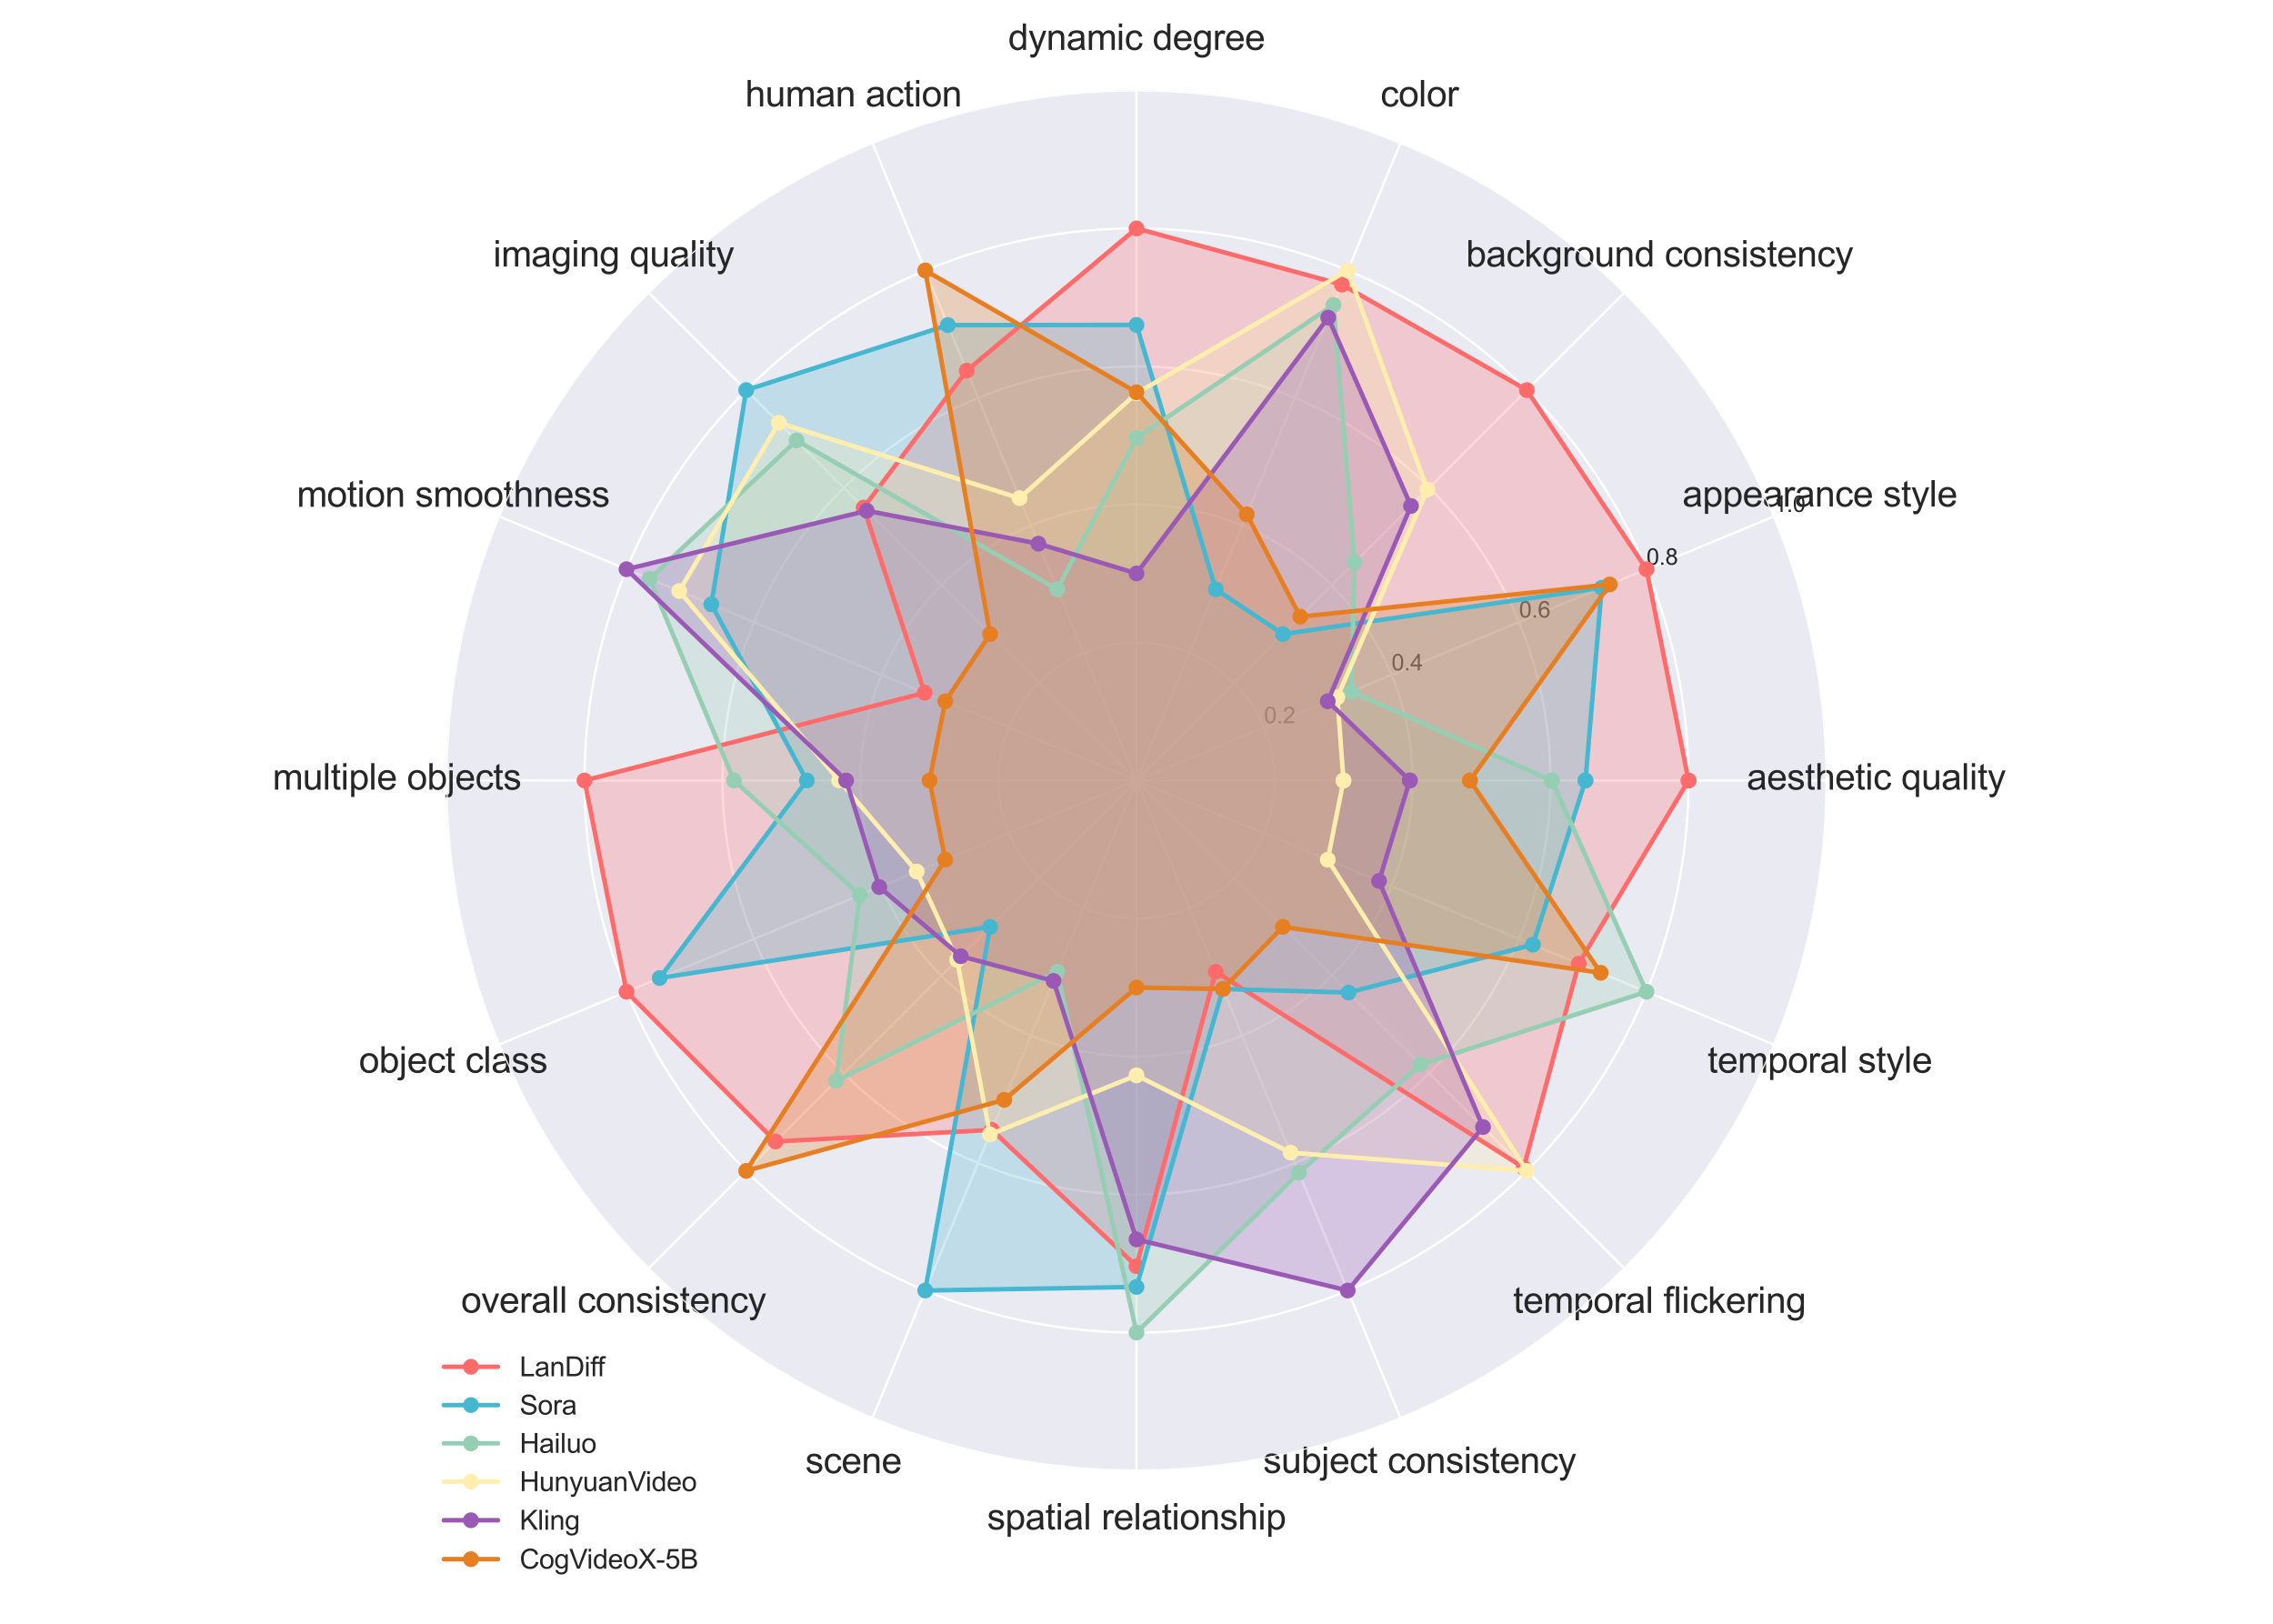 <?xml version="1.0" encoding="utf-8" standalone="no"?>
<!DOCTYPE svg PUBLIC "-//W3C//DTD SVG 1.1//EN"
  "http://www.w3.org/Graphics/SVG/1.1/DTD/svg11.dtd">
<svg xmlns:xlink="http://www.w3.org/1999/xlink" width="1008pt" height="720pt" viewBox="0 0 1008 720" xmlns="http://www.w3.org/2000/svg" version="1.1">
 <defs>
  <style type="text/css">*{stroke-linejoin: round; stroke-linecap: butt}</style>
 </defs>
 <g id="figure_1">
  <g id="patch_1">
   <path d="M 0 720 
L 1008 720 
L 1008 0 
L 0 0 
z
" style="fill: #ffffff"/>
  </g>
  <g id="axes_1">
   <g id="patch_2">
    <path d="M 809.995 346.085 
C 809.995 305.902 802.08 266.11 786.703 228.986 
C 771.325 191.862 748.785 158.127 720.371 129.714 
C 691.958 101.3 658.223 78.76 621.099 63.382 
C 583.975 48.005 544.183 40.09 504 40.09 
C 463.817 40.09 424.025 48.005 386.901 63.382 
C 349.777 78.76 316.042 101.3 287.629 129.714 
C 259.215 158.127 236.675 191.862 221.297 228.986 
C 205.92 266.11 198.005 305.902 198.005 346.085 
C 198.005 386.268 205.92 426.06 221.297 463.184 
C 236.675 500.308 259.215 534.043 287.629 562.456 
C 316.042 590.87 349.777 613.41 386.901 628.788 
C 424.025 644.165 463.817 652.08 504 652.08 
C 544.183 652.08 583.975 644.165 621.099 628.788 
C 658.223 613.41 691.958 590.87 720.371 562.456 
C 748.785 534.043 771.325 500.308 786.703 463.184 
C 802.08 426.06 809.995 386.268 809.995 346.085 
M 504 346.085 
C 504 346.085 504 346.085 504 346.085 
C 504 346.085 504 346.085 504 346.085 
C 504 346.085 504 346.085 504 346.085 
C 504 346.085 504 346.085 504 346.085 
C 504 346.085 504 346.085 504 346.085 
C 504 346.085 504 346.085 504 346.085 
C 504 346.085 504 346.085 504 346.085 
C 504 346.085 504 346.085 504 346.085 
C 504 346.085 504 346.085 504 346.085 
C 504 346.085 504 346.085 504 346.085 
C 504 346.085 504 346.085 504 346.085 
C 504 346.085 504 346.085 504 346.085 
C 504 346.085 504 346.085 504 346.085 
C 504 346.085 504 346.085 504 346.085 
C 504 346.085 504 346.085 504 346.085 
C 504 346.085 504 346.085 504 346.085 
z
" style="fill: #eaeaf2"/>
   </g>
   <g id="matplotlib.axis_1">
    <g id="xtick_1">
     <g id="line2d_1">
      <path d="M 504 346.085 
L 809.995 346.085 
" clip-path="url(#p35d5f4fd30)" style="fill: none; stroke: #ffffff; stroke-linecap: round"/>
     </g>
     <g id="text_1">
      <!-- aesthetic quality -->
      <g style="fill: #262626" transform="translate(774.631 350.127) scale(0.16 -0.16)">
       <defs>
        <path id="ArialMT-61" d="M 2588 409 
Q 2275 144 1986 34 
Q 1697 -75 1366 -75 
Q 819 -75 525 192 
Q 231 459 231 875 
Q 231 1119 342 1320 
Q 453 1522 633 1644 
Q 813 1766 1038 1828 
Q 1203 1872 1538 1913 
Q 2219 1994 2541 2106 
Q 2544 2222 2544 2253 
Q 2544 2597 2384 2738 
Q 2169 2928 1744 2928 
Q 1347 2928 1158 2789 
Q 969 2650 878 2297 
L 328 2372 
Q 403 2725 575 2942 
Q 747 3159 1072 3276 
Q 1397 3394 1825 3394 
Q 2250 3394 2515 3294 
Q 2781 3194 2906 3042 
Q 3031 2891 3081 2659 
Q 3109 2516 3109 2141 
L 3109 1391 
Q 3109 606 3145 398 
Q 3181 191 3288 0 
L 2700 0 
Q 2613 175 2588 409 
z
M 2541 1666 
Q 2234 1541 1622 1453 
Q 1275 1403 1131 1340 
Q 988 1278 909 1158 
Q 831 1038 831 891 
Q 831 666 1001 516 
Q 1172 366 1500 366 
Q 1825 366 2078 508 
Q 2331 650 2450 897 
Q 2541 1088 2541 1459 
L 2541 1666 
z
" transform="scale(0.016)"/>
        <path id="ArialMT-65" d="M 2694 1069 
L 3275 997 
Q 3138 488 2766 206 
Q 2394 -75 1816 -75 
Q 1088 -75 661 373 
Q 234 822 234 1631 
Q 234 2469 665 2931 
Q 1097 3394 1784 3394 
Q 2450 3394 2872 2941 
Q 3294 2488 3294 1666 
Q 3294 1616 3291 1516 
L 816 1516 
Q 847 969 1125 678 
Q 1403 388 1819 388 
Q 2128 388 2347 550 
Q 2566 713 2694 1069 
z
M 847 1978 
L 2700 1978 
Q 2663 2397 2488 2606 
Q 2219 2931 1791 2931 
Q 1403 2931 1139 2672 
Q 875 2413 847 1978 
z
" transform="scale(0.016)"/>
        <path id="ArialMT-73" d="M 197 991 
L 753 1078 
Q 800 744 1014 566 
Q 1228 388 1613 388 
Q 2000 388 2187 545 
Q 2375 703 2375 916 
Q 2375 1106 2209 1216 
Q 2094 1291 1634 1406 
Q 1016 1563 777 1677 
Q 538 1791 414 1992 
Q 291 2194 291 2438 
Q 291 2659 392 2848 
Q 494 3038 669 3163 
Q 800 3259 1026 3326 
Q 1253 3394 1513 3394 
Q 1903 3394 2198 3281 
Q 2494 3169 2634 2976 
Q 2775 2784 2828 2463 
L 2278 2388 
Q 2241 2644 2061 2787 
Q 1881 2931 1553 2931 
Q 1166 2931 1000 2803 
Q 834 2675 834 2503 
Q 834 2394 903 2306 
Q 972 2216 1119 2156 
Q 1203 2125 1616 2013 
Q 2213 1853 2448 1751 
Q 2684 1650 2818 1456 
Q 2953 1263 2953 975 
Q 2953 694 2789 445 
Q 2625 197 2315 61 
Q 2006 -75 1616 -75 
Q 969 -75 630 194 
Q 291 463 197 991 
z
" transform="scale(0.016)"/>
        <path id="ArialMT-74" d="M 1650 503 
L 1731 6 
Q 1494 -44 1306 -44 
Q 1000 -44 831 53 
Q 663 150 594 308 
Q 525 466 525 972 
L 525 2881 
L 113 2881 
L 113 3319 
L 525 3319 
L 525 4141 
L 1084 4478 
L 1084 3319 
L 1650 3319 
L 1650 2881 
L 1084 2881 
L 1084 941 
Q 1084 700 1114 631 
Q 1144 563 1211 522 
Q 1278 481 1403 481 
Q 1497 481 1650 503 
z
" transform="scale(0.016)"/>
        <path id="ArialMT-68" d="M 422 0 
L 422 4581 
L 984 4581 
L 984 2938 
Q 1378 3394 1978 3394 
Q 2347 3394 2619 3248 
Q 2891 3103 3008 2847 
Q 3125 2591 3125 2103 
L 3125 0 
L 2563 0 
L 2563 2103 
Q 2563 2525 2380 2717 
Q 2197 2909 1863 2909 
Q 1613 2909 1392 2779 
Q 1172 2650 1078 2428 
Q 984 2206 984 1816 
L 984 0 
L 422 0 
z
" transform="scale(0.016)"/>
        <path id="ArialMT-69" d="M 425 3934 
L 425 4581 
L 988 4581 
L 988 3934 
L 425 3934 
z
M 425 0 
L 425 3319 
L 988 3319 
L 988 0 
L 425 0 
z
" transform="scale(0.016)"/>
        <path id="ArialMT-63" d="M 2588 1216 
L 3141 1144 
Q 3050 572 2676 248 
Q 2303 -75 1759 -75 
Q 1078 -75 664 370 
Q 250 816 250 1647 
Q 250 2184 428 2587 
Q 606 2991 970 3192 
Q 1334 3394 1763 3394 
Q 2303 3394 2647 3120 
Q 2991 2847 3088 2344 
L 2541 2259 
Q 2463 2594 2264 2762 
Q 2066 2931 1784 2931 
Q 1359 2931 1093 2626 
Q 828 2322 828 1663 
Q 828 994 1084 691 
Q 1341 388 1753 388 
Q 2084 388 2306 591 
Q 2528 794 2588 1216 
z
" transform="scale(0.016)"/>
        <path id="ArialMT-20" transform="scale(0.016)"/>
        <path id="ArialMT-71" d="M 2538 -1272 
L 2538 353 
Q 2406 169 2170 47 
Q 1934 -75 1669 -75 
Q 1078 -75 651 397 
Q 225 869 225 1691 
Q 225 2191 398 2587 
Q 572 2984 901 3189 
Q 1231 3394 1625 3394 
Q 2241 3394 2594 2875 
L 2594 3319 
L 3100 3319 
L 3100 -1272 
L 2538 -1272 
z
M 803 1669 
Q 803 1028 1072 708 
Q 1341 388 1716 388 
Q 2075 388 2334 692 
Q 2594 997 2594 1619 
Q 2594 2281 2320 2615 
Q 2047 2950 1678 2950 
Q 1313 2950 1058 2639 
Q 803 2328 803 1669 
z
" transform="scale(0.016)"/>
        <path id="ArialMT-75" d="M 2597 0 
L 2597 488 
Q 2209 -75 1544 -75 
Q 1250 -75 995 37 
Q 741 150 617 320 
Q 494 491 444 738 
Q 409 903 409 1263 
L 409 3319 
L 972 3319 
L 972 1478 
Q 972 1038 1006 884 
Q 1059 663 1231 536 
Q 1403 409 1656 409 
Q 1909 409 2131 539 
Q 2353 669 2445 892 
Q 2538 1116 2538 1541 
L 2538 3319 
L 3100 3319 
L 3100 0 
L 2597 0 
z
" transform="scale(0.016)"/>
        <path id="ArialMT-6c" d="M 409 0 
L 409 4581 
L 972 4581 
L 972 0 
L 409 0 
z
" transform="scale(0.016)"/>
        <path id="ArialMT-79" d="M 397 -1278 
L 334 -750 
Q 519 -800 656 -800 
Q 844 -800 956 -737 
Q 1069 -675 1141 -563 
Q 1194 -478 1313 -144 
Q 1328 -97 1363 -6 
L 103 3319 
L 709 3319 
L 1400 1397 
Q 1534 1031 1641 628 
Q 1738 1016 1872 1384 
L 2581 3319 
L 3144 3319 
L 1881 -56 
Q 1678 -603 1566 -809 
Q 1416 -1088 1222 -1217 
Q 1028 -1347 759 -1347 
Q 597 -1347 397 -1278 
z
" transform="scale(0.016)"/>
       </defs>
       <use xlink:href="#ArialMT-61"/>
       <use xlink:href="#ArialMT-65" transform="translate(55.615 0)"/>
       <use xlink:href="#ArialMT-73" transform="translate(111.23 0)"/>
       <use xlink:href="#ArialMT-74" transform="translate(161.23 0)"/>
       <use xlink:href="#ArialMT-68" transform="translate(189.014 0)"/>
       <use xlink:href="#ArialMT-65" transform="translate(244.629 0)"/>
       <use xlink:href="#ArialMT-74" transform="translate(300.244 0)"/>
       <use xlink:href="#ArialMT-69" transform="translate(328.027 0)"/>
       <use xlink:href="#ArialMT-63" transform="translate(350.244 0)"/>
       <use xlink:href="#ArialMT-20" transform="translate(400.244 0)"/>
       <use xlink:href="#ArialMT-71" transform="translate(428.027 0)"/>
       <use xlink:href="#ArialMT-75" transform="translate(483.643 0)"/>
       <use xlink:href="#ArialMT-61" transform="translate(539.258 0)"/>
       <use xlink:href="#ArialMT-6c" transform="translate(594.873 0)"/>
       <use xlink:href="#ArialMT-69" transform="translate(617.09 0)"/>
       <use xlink:href="#ArialMT-74" transform="translate(639.307 0)"/>
       <use xlink:href="#ArialMT-79" transform="translate(667.09 0)"/>
      </g>
     </g>
    </g>
    <g id="xtick_2">
     <g id="line2d_2">
      <path d="M 504 346.085 
L 786.703 228.986 
" clip-path="url(#p35d5f4fd30)" style="fill: none; stroke: #ffffff; stroke-linecap: round"/>
     </g>
     <g id="text_2">
      <!-- appearance style -->
      <g style="fill: #262626" transform="translate(746.103 224.609) scale(0.16 -0.16)">
       <defs>
        <path id="ArialMT-70" d="M 422 -1272 
L 422 3319 
L 934 3319 
L 934 2888 
Q 1116 3141 1344 3267 
Q 1572 3394 1897 3394 
Q 2322 3394 2647 3175 
Q 2972 2956 3137 2557 
Q 3303 2159 3303 1684 
Q 3303 1175 3120 767 
Q 2938 359 2589 142 
Q 2241 -75 1856 -75 
Q 1575 -75 1351 44 
Q 1128 163 984 344 
L 984 -1272 
L 422 -1272 
z
M 931 1641 
Q 931 1000 1190 694 
Q 1450 388 1819 388 
Q 2194 388 2461 705 
Q 2728 1022 2728 1688 
Q 2728 2322 2467 2637 
Q 2206 2953 1844 2953 
Q 1484 2953 1207 2617 
Q 931 2281 931 1641 
z
" transform="scale(0.016)"/>
        <path id="ArialMT-72" d="M 416 0 
L 416 3319 
L 922 3319 
L 922 2816 
Q 1116 3169 1280 3281 
Q 1444 3394 1641 3394 
Q 1925 3394 2219 3213 
L 2025 2691 
Q 1819 2813 1613 2813 
Q 1428 2813 1281 2702 
Q 1134 2591 1072 2394 
Q 978 2094 978 1738 
L 978 0 
L 416 0 
z
" transform="scale(0.016)"/>
        <path id="ArialMT-6e" d="M 422 0 
L 422 3319 
L 928 3319 
L 928 2847 
Q 1294 3394 1984 3394 
Q 2284 3394 2536 3286 
Q 2788 3178 2913 3003 
Q 3038 2828 3088 2588 
Q 3119 2431 3119 2041 
L 3119 0 
L 2556 0 
L 2556 2019 
Q 2556 2363 2490 2533 
Q 2425 2703 2258 2804 
Q 2091 2906 1866 2906 
Q 1506 2906 1245 2678 
Q 984 2450 984 1813 
L 984 0 
L 422 0 
z
" transform="scale(0.016)"/>
       </defs>
       <use xlink:href="#ArialMT-61"/>
       <use xlink:href="#ArialMT-70" transform="translate(55.615 0)"/>
       <use xlink:href="#ArialMT-70" transform="translate(111.23 0)"/>
       <use xlink:href="#ArialMT-65" transform="translate(166.846 0)"/>
       <use xlink:href="#ArialMT-61" transform="translate(222.461 0)"/>
       <use xlink:href="#ArialMT-72" transform="translate(278.076 0)"/>
       <use xlink:href="#ArialMT-61" transform="translate(311.377 0)"/>
       <use xlink:href="#ArialMT-6e" transform="translate(366.992 0)"/>
       <use xlink:href="#ArialMT-63" transform="translate(422.607 0)"/>
       <use xlink:href="#ArialMT-65" transform="translate(472.607 0)"/>
       <use xlink:href="#ArialMT-20" transform="translate(528.223 0)"/>
       <use xlink:href="#ArialMT-73" transform="translate(556.006 0)"/>
       <use xlink:href="#ArialMT-74" transform="translate(606.006 0)"/>
       <use xlink:href="#ArialMT-79" transform="translate(633.789 0)"/>
       <use xlink:href="#ArialMT-6c" transform="translate(683.789 0)"/>
       <use xlink:href="#ArialMT-65" transform="translate(706.006 0)"/>
      </g>
     </g>
    </g>
    <g id="xtick_3">
     <g id="line2d_3">
      <path d="M 504 346.085 
L 720.371 129.714 
" clip-path="url(#p35d5f4fd30)" style="fill: none; stroke: #ffffff; stroke-linecap: round"/>
     </g>
     <g id="text_3">
      <!-- background consistency -->
      <g style="fill: #262626" transform="translate(650.105 118.2) scale(0.16 -0.16)">
       <defs>
        <path id="ArialMT-62" d="M 941 0 
L 419 0 
L 419 4581 
L 981 4581 
L 981 2947 
Q 1338 3394 1891 3394 
Q 2197 3394 2470 3270 
Q 2744 3147 2920 2923 
Q 3097 2700 3197 2384 
Q 3297 2069 3297 1709 
Q 3297 856 2875 390 
Q 2453 -75 1863 -75 
Q 1275 -75 941 416 
L 941 0 
z
M 934 1684 
Q 934 1088 1097 822 
Q 1363 388 1816 388 
Q 2184 388 2453 708 
Q 2722 1028 2722 1663 
Q 2722 2313 2464 2622 
Q 2206 2931 1841 2931 
Q 1472 2931 1203 2611 
Q 934 2291 934 1684 
z
" transform="scale(0.016)"/>
        <path id="ArialMT-6b" d="M 425 0 
L 425 4581 
L 988 4581 
L 988 1969 
L 2319 3319 
L 3047 3319 
L 1778 2088 
L 3175 0 
L 2481 0 
L 1384 1697 
L 988 1316 
L 988 0 
L 425 0 
z
" transform="scale(0.016)"/>
        <path id="ArialMT-67" d="M 319 -275 
L 866 -356 
Q 900 -609 1056 -725 
Q 1266 -881 1628 -881 
Q 2019 -881 2231 -725 
Q 2444 -569 2519 -288 
Q 2563 -116 2559 434 
Q 2191 0 1641 0 
Q 956 0 581 494 
Q 206 988 206 1678 
Q 206 2153 378 2554 
Q 550 2956 876 3175 
Q 1203 3394 1644 3394 
Q 2231 3394 2613 2919 
L 2613 3319 
L 3131 3319 
L 3131 450 
Q 3131 -325 2973 -648 
Q 2816 -972 2473 -1159 
Q 2131 -1347 1631 -1347 
Q 1038 -1347 672 -1080 
Q 306 -813 319 -275 
z
M 784 1719 
Q 784 1066 1043 766 
Q 1303 466 1694 466 
Q 2081 466 2343 764 
Q 2606 1063 2606 1700 
Q 2606 2309 2336 2618 
Q 2066 2928 1684 2928 
Q 1309 2928 1046 2623 
Q 784 2319 784 1719 
z
" transform="scale(0.016)"/>
        <path id="ArialMT-6f" d="M 213 1659 
Q 213 2581 725 3025 
Q 1153 3394 1769 3394 
Q 2453 3394 2887 2945 
Q 3322 2497 3322 1706 
Q 3322 1066 3130 698 
Q 2938 331 2570 128 
Q 2203 -75 1769 -75 
Q 1072 -75 642 372 
Q 213 819 213 1659 
z
M 791 1659 
Q 791 1022 1069 705 
Q 1347 388 1769 388 
Q 2188 388 2466 706 
Q 2744 1025 2744 1678 
Q 2744 2294 2464 2611 
Q 2184 2928 1769 2928 
Q 1347 2928 1069 2612 
Q 791 2297 791 1659 
z
" transform="scale(0.016)"/>
        <path id="ArialMT-64" d="M 2575 0 
L 2575 419 
Q 2259 -75 1647 -75 
Q 1250 -75 917 144 
Q 584 363 401 755 
Q 219 1147 219 1656 
Q 219 2153 384 2558 
Q 550 2963 881 3178 
Q 1213 3394 1622 3394 
Q 1922 3394 2156 3267 
Q 2391 3141 2538 2938 
L 2538 4581 
L 3097 4581 
L 3097 0 
L 2575 0 
z
M 797 1656 
Q 797 1019 1065 703 
Q 1334 388 1700 388 
Q 2069 388 2326 689 
Q 2584 991 2584 1609 
Q 2584 2291 2321 2609 
Q 2059 2928 1675 2928 
Q 1300 2928 1048 2622 
Q 797 2316 797 1656 
z
" transform="scale(0.016)"/>
       </defs>
       <use xlink:href="#ArialMT-62"/>
       <use xlink:href="#ArialMT-61" transform="translate(55.615 0)"/>
       <use xlink:href="#ArialMT-63" transform="translate(111.23 0)"/>
       <use xlink:href="#ArialMT-6b" transform="translate(161.23 0)"/>
       <use xlink:href="#ArialMT-67" transform="translate(211.23 0)"/>
       <use xlink:href="#ArialMT-72" transform="translate(266.846 0)"/>
       <use xlink:href="#ArialMT-6f" transform="translate(300.146 0)"/>
       <use xlink:href="#ArialMT-75" transform="translate(355.762 0)"/>
       <use xlink:href="#ArialMT-6e" transform="translate(411.377 0)"/>
       <use xlink:href="#ArialMT-64" transform="translate(466.992 0)"/>
       <use xlink:href="#ArialMT-20" transform="translate(522.607 0)"/>
       <use xlink:href="#ArialMT-63" transform="translate(550.391 0)"/>
       <use xlink:href="#ArialMT-6f" transform="translate(600.391 0)"/>
       <use xlink:href="#ArialMT-6e" transform="translate(656.006 0)"/>
       <use xlink:href="#ArialMT-73" transform="translate(711.621 0)"/>
       <use xlink:href="#ArialMT-69" transform="translate(761.621 0)"/>
       <use xlink:href="#ArialMT-73" transform="translate(783.838 0)"/>
       <use xlink:href="#ArialMT-74" transform="translate(833.838 0)"/>
       <use xlink:href="#ArialMT-65" transform="translate(861.621 0)"/>
       <use xlink:href="#ArialMT-6e" transform="translate(917.236 0)"/>
       <use xlink:href="#ArialMT-63" transform="translate(972.852 0)"/>
       <use xlink:href="#ArialMT-79" transform="translate(1022.852 0)"/>
      </g>
     </g>
    </g>
    <g id="xtick_4">
     <g id="line2d_4">
      <path d="M 504 346.085 
L 621.099 63.382 
" clip-path="url(#p35d5f4fd30)" style="fill: none; stroke: #ffffff; stroke-linecap: round"/>
     </g>
     <g id="text_4">
      <!-- color -->
      <g style="fill: #262626" transform="translate(612.18 47.193) scale(0.16 -0.16)">
       <use xlink:href="#ArialMT-63"/>
       <use xlink:href="#ArialMT-6f" transform="translate(50 0)"/>
       <use xlink:href="#ArialMT-6c" transform="translate(105.615 0)"/>
       <use xlink:href="#ArialMT-6f" transform="translate(127.832 0)"/>
       <use xlink:href="#ArialMT-72" transform="translate(183.447 0)"/>
      </g>
     </g>
    </g>
    <g id="xtick_5">
     <g id="line2d_5">
      <path d="M 504 346.085 
L 504 40.09 
" clip-path="url(#p35d5f4fd30)" style="fill: none; stroke: #ffffff; stroke-linecap: round"/>
     </g>
     <g id="text_5">
      <!-- dynamic degree -->
      <g style="fill: #262626" transform="translate(447.082 22.133) scale(0.16 -0.16)">
       <defs>
        <path id="ArialMT-6d" d="M 422 0 
L 422 3319 
L 925 3319 
L 925 2853 
Q 1081 3097 1340 3245 
Q 1600 3394 1931 3394 
Q 2300 3394 2536 3241 
Q 2772 3088 2869 2813 
Q 3263 3394 3894 3394 
Q 4388 3394 4653 3120 
Q 4919 2847 4919 2278 
L 4919 0 
L 4359 0 
L 4359 2091 
Q 4359 2428 4304 2576 
Q 4250 2725 4106 2815 
Q 3963 2906 3769 2906 
Q 3419 2906 3187 2673 
Q 2956 2441 2956 1928 
L 2956 0 
L 2394 0 
L 2394 2156 
Q 2394 2531 2256 2718 
Q 2119 2906 1806 2906 
Q 1569 2906 1367 2781 
Q 1166 2656 1075 2415 
Q 984 2175 984 1722 
L 984 0 
L 422 0 
z
" transform="scale(0.016)"/>
       </defs>
       <use xlink:href="#ArialMT-64"/>
       <use xlink:href="#ArialMT-79" transform="translate(55.615 0)"/>
       <use xlink:href="#ArialMT-6e" transform="translate(105.615 0)"/>
       <use xlink:href="#ArialMT-61" transform="translate(161.23 0)"/>
       <use xlink:href="#ArialMT-6d" transform="translate(216.846 0)"/>
       <use xlink:href="#ArialMT-69" transform="translate(300.146 0)"/>
       <use xlink:href="#ArialMT-63" transform="translate(322.363 0)"/>
       <use xlink:href="#ArialMT-20" transform="translate(372.363 0)"/>
       <use xlink:href="#ArialMT-64" transform="translate(400.146 0)"/>
       <use xlink:href="#ArialMT-65" transform="translate(455.762 0)"/>
       <use xlink:href="#ArialMT-67" transform="translate(511.377 0)"/>
       <use xlink:href="#ArialMT-72" transform="translate(566.992 0)"/>
       <use xlink:href="#ArialMT-65" transform="translate(600.293 0)"/>
       <use xlink:href="#ArialMT-65" transform="translate(655.908 0)"/>
      </g>
     </g>
    </g>
    <g id="xtick_6">
     <g id="line2d_6">
      <path d="M 504 346.085 
L 386.901 63.382 
" clip-path="url(#p35d5f4fd30)" style="fill: none; stroke: #ffffff; stroke-linecap: round"/>
     </g>
     <g id="text_6">
      <!-- human action -->
      <g style="fill: #262626" transform="translate(330.454 47.193) scale(0.16 -0.16)">
       <use xlink:href="#ArialMT-68"/>
       <use xlink:href="#ArialMT-75" transform="translate(55.615 0)"/>
       <use xlink:href="#ArialMT-6d" transform="translate(111.23 0)"/>
       <use xlink:href="#ArialMT-61" transform="translate(194.531 0)"/>
       <use xlink:href="#ArialMT-6e" transform="translate(250.146 0)"/>
       <use xlink:href="#ArialMT-20" transform="translate(305.762 0)"/>
       <use xlink:href="#ArialMT-61" transform="translate(333.545 0)"/>
       <use xlink:href="#ArialMT-63" transform="translate(389.16 0)"/>
       <use xlink:href="#ArialMT-74" transform="translate(439.16 0)"/>
       <use xlink:href="#ArialMT-69" transform="translate(466.943 0)"/>
       <use xlink:href="#ArialMT-6f" transform="translate(489.16 0)"/>
       <use xlink:href="#ArialMT-6e" transform="translate(544.775 0)"/>
      </g>
     </g>
    </g>
    <g id="xtick_7">
     <g id="line2d_7">
      <path d="M 504 346.085 
L 287.629 129.714 
" clip-path="url(#p35d5f4fd30)" style="fill: none; stroke: #ffffff; stroke-linecap: round"/>
     </g>
     <g id="text_7">
      <!-- imaging quality -->
      <g style="fill: #262626" transform="translate(218.713 118.2) scale(0.16 -0.16)">
       <use xlink:href="#ArialMT-69"/>
       <use xlink:href="#ArialMT-6d" transform="translate(22.217 0)"/>
       <use xlink:href="#ArialMT-61" transform="translate(105.518 0)"/>
       <use xlink:href="#ArialMT-67" transform="translate(161.133 0)"/>
       <use xlink:href="#ArialMT-69" transform="translate(216.748 0)"/>
       <use xlink:href="#ArialMT-6e" transform="translate(238.965 0)"/>
       <use xlink:href="#ArialMT-67" transform="translate(294.58 0)"/>
       <use xlink:href="#ArialMT-20" transform="translate(350.195 0)"/>
       <use xlink:href="#ArialMT-71" transform="translate(377.979 0)"/>
       <use xlink:href="#ArialMT-75" transform="translate(433.594 0)"/>
       <use xlink:href="#ArialMT-61" transform="translate(489.209 0)"/>
       <use xlink:href="#ArialMT-6c" transform="translate(544.824 0)"/>
       <use xlink:href="#ArialMT-69" transform="translate(567.041 0)"/>
       <use xlink:href="#ArialMT-74" transform="translate(589.258 0)"/>
       <use xlink:href="#ArialMT-79" transform="translate(617.041 0)"/>
      </g>
     </g>
    </g>
    <g id="xtick_8">
     <g id="line2d_8">
      <path d="M 504 346.085 
L 221.297 228.986 
" clip-path="url(#p35d5f4fd30)" style="fill: none; stroke: #ffffff; stroke-linecap: round"/>
     </g>
     <g id="text_8">
      <!-- motion smoothness -->
      <g style="fill: #262626" transform="translate(131.61 224.703) scale(0.16 -0.16)">
       <use xlink:href="#ArialMT-6d"/>
       <use xlink:href="#ArialMT-6f" transform="translate(83.301 0)"/>
       <use xlink:href="#ArialMT-74" transform="translate(138.916 0)"/>
       <use xlink:href="#ArialMT-69" transform="translate(166.699 0)"/>
       <use xlink:href="#ArialMT-6f" transform="translate(188.916 0)"/>
       <use xlink:href="#ArialMT-6e" transform="translate(244.531 0)"/>
       <use xlink:href="#ArialMT-20" transform="translate(300.146 0)"/>
       <use xlink:href="#ArialMT-73" transform="translate(327.93 0)"/>
       <use xlink:href="#ArialMT-6d" transform="translate(377.93 0)"/>
       <use xlink:href="#ArialMT-6f" transform="translate(461.23 0)"/>
       <use xlink:href="#ArialMT-6f" transform="translate(516.846 0)"/>
       <use xlink:href="#ArialMT-74" transform="translate(572.461 0)"/>
       <use xlink:href="#ArialMT-68" transform="translate(600.244 0)"/>
       <use xlink:href="#ArialMT-6e" transform="translate(655.859 0)"/>
       <use xlink:href="#ArialMT-65" transform="translate(711.475 0)"/>
       <use xlink:href="#ArialMT-73" transform="translate(767.09 0)"/>
       <use xlink:href="#ArialMT-73" transform="translate(817.09 0)"/>
      </g>
     </g>
    </g>
    <g id="xtick_9">
     <g id="line2d_9">
      <path d="M 504 346.085 
L 198.005 346.085 
" clip-path="url(#p35d5f4fd30)" style="fill: none; stroke: #ffffff; stroke-linecap: round"/>
     </g>
     <g id="text_9">
      <!-- multiple objects -->
      <g style="fill: #262626" transform="translate(120.871 350.127) scale(0.16 -0.16)">
       <defs>
        <path id="ArialMT-6a" d="M 419 3928 
L 419 4581 
L 981 4581 
L 981 3928 
L 419 3928 
z
M -294 -1288 
L -188 -809 
Q -19 -853 78 -853 
Q 250 -853 334 -739 
Q 419 -625 419 -169 
L 419 3319 
L 981 3319 
L 981 -181 
Q 981 -794 822 -1034 
Q 619 -1347 147 -1347 
Q -81 -1347 -294 -1288 
z
" transform="scale(0.016)"/>
       </defs>
       <use xlink:href="#ArialMT-6d"/>
       <use xlink:href="#ArialMT-75" transform="translate(83.301 0)"/>
       <use xlink:href="#ArialMT-6c" transform="translate(138.916 0)"/>
       <use xlink:href="#ArialMT-74" transform="translate(161.133 0)"/>
       <use xlink:href="#ArialMT-69" transform="translate(188.916 0)"/>
       <use xlink:href="#ArialMT-70" transform="translate(211.133 0)"/>
       <use xlink:href="#ArialMT-6c" transform="translate(266.748 0)"/>
       <use xlink:href="#ArialMT-65" transform="translate(288.965 0)"/>
       <use xlink:href="#ArialMT-20" transform="translate(344.58 0)"/>
       <use xlink:href="#ArialMT-6f" transform="translate(372.363 0)"/>
       <use xlink:href="#ArialMT-62" transform="translate(427.979 0)"/>
       <use xlink:href="#ArialMT-6a" transform="translate(483.594 0)"/>
       <use xlink:href="#ArialMT-65" transform="translate(505.811 0)"/>
       <use xlink:href="#ArialMT-63" transform="translate(561.426 0)"/>
       <use xlink:href="#ArialMT-74" transform="translate(611.426 0)"/>
       <use xlink:href="#ArialMT-73" transform="translate(639.209 0)"/>
      </g>
     </g>
    </g>
    <g id="xtick_10">
     <g id="line2d_10">
      <path d="M 504 346.085 
L 221.297 463.184 
" clip-path="url(#p35d5f4fd30)" style="fill: none; stroke: #ffffff; stroke-linecap: round"/>
     </g>
     <g id="text_10">
      <!-- object class -->
      <g style="fill: #262626" transform="translate(159.177 475.646) scale(0.16 -0.16)">
       <use xlink:href="#ArialMT-6f"/>
       <use xlink:href="#ArialMT-62" transform="translate(55.615 0)"/>
       <use xlink:href="#ArialMT-6a" transform="translate(111.23 0)"/>
       <use xlink:href="#ArialMT-65" transform="translate(133.447 0)"/>
       <use xlink:href="#ArialMT-63" transform="translate(189.062 0)"/>
       <use xlink:href="#ArialMT-74" transform="translate(239.062 0)"/>
       <use xlink:href="#ArialMT-20" transform="translate(266.846 0)"/>
       <use xlink:href="#ArialMT-63" transform="translate(294.629 0)"/>
       <use xlink:href="#ArialMT-6c" transform="translate(344.629 0)"/>
       <use xlink:href="#ArialMT-61" transform="translate(366.846 0)"/>
       <use xlink:href="#ArialMT-73" transform="translate(422.461 0)"/>
       <use xlink:href="#ArialMT-73" transform="translate(472.461 0)"/>
      </g>
     </g>
    </g>
    <g id="xtick_11">
     <g id="line2d_11">
      <path d="M 504 346.085 
L 287.629 562.456 
" clip-path="url(#p35d5f4fd30)" style="fill: none; stroke: #ffffff; stroke-linecap: round"/>
     </g>
     <g id="text_11">
      <!-- overall consistency -->
      <g style="fill: #262626" transform="translate(204.49 582.055) scale(0.16 -0.16)">
       <defs>
        <path id="ArialMT-76" d="M 1344 0 
L 81 3319 
L 675 3319 
L 1388 1331 
Q 1503 1009 1600 663 
Q 1675 925 1809 1294 
L 2547 3319 
L 3125 3319 
L 1869 0 
L 1344 0 
z
" transform="scale(0.016)"/>
       </defs>
       <use xlink:href="#ArialMT-6f"/>
       <use xlink:href="#ArialMT-76" transform="translate(55.615 0)"/>
       <use xlink:href="#ArialMT-65" transform="translate(105.615 0)"/>
       <use xlink:href="#ArialMT-72" transform="translate(161.23 0)"/>
       <use xlink:href="#ArialMT-61" transform="translate(194.531 0)"/>
       <use xlink:href="#ArialMT-6c" transform="translate(250.146 0)"/>
       <use xlink:href="#ArialMT-6c" transform="translate(272.363 0)"/>
       <use xlink:href="#ArialMT-20" transform="translate(294.58 0)"/>
       <use xlink:href="#ArialMT-63" transform="translate(322.363 0)"/>
       <use xlink:href="#ArialMT-6f" transform="translate(372.363 0)"/>
       <use xlink:href="#ArialMT-6e" transform="translate(427.979 0)"/>
       <use xlink:href="#ArialMT-73" transform="translate(483.594 0)"/>
       <use xlink:href="#ArialMT-69" transform="translate(533.594 0)"/>
       <use xlink:href="#ArialMT-73" transform="translate(555.811 0)"/>
       <use xlink:href="#ArialMT-74" transform="translate(605.811 0)"/>
       <use xlink:href="#ArialMT-65" transform="translate(633.594 0)"/>
       <use xlink:href="#ArialMT-6e" transform="translate(689.209 0)"/>
       <use xlink:href="#ArialMT-63" transform="translate(744.824 0)"/>
       <use xlink:href="#ArialMT-79" transform="translate(794.824 0)"/>
      </g>
     </g>
    </g>
    <g id="xtick_12">
     <g id="line2d_12">
      <path d="M 504 346.085 
L 386.901 628.788 
" clip-path="url(#p35d5f4fd30)" style="fill: none; stroke: #ffffff; stroke-linecap: round"/>
     </g>
     <g id="text_12">
      <!-- scene -->
      <g style="fill: #262626" transform="translate(357.135 653.249) scale(0.16 -0.16)">
       <use xlink:href="#ArialMT-73"/>
       <use xlink:href="#ArialMT-63" transform="translate(50 0)"/>
       <use xlink:href="#ArialMT-65" transform="translate(100 0)"/>
       <use xlink:href="#ArialMT-6e" transform="translate(155.615 0)"/>
       <use xlink:href="#ArialMT-65" transform="translate(211.23 0)"/>
      </g>
     </g>
    </g>
    <g id="xtick_13">
     <g id="line2d_13">
      <path d="M 504 346.085 
L 504 652.08 
" clip-path="url(#p35d5f4fd30)" style="fill: none; stroke: #ffffff; stroke-linecap: round"/>
     </g>
     <g id="text_13">
      <!-- spatial relationship -->
      <g style="fill: #262626" transform="translate(437.743 678.216) scale(0.16 -0.16)">
       <use xlink:href="#ArialMT-73"/>
       <use xlink:href="#ArialMT-70" transform="translate(50 0)"/>
       <use xlink:href="#ArialMT-61" transform="translate(105.615 0)"/>
       <use xlink:href="#ArialMT-74" transform="translate(161.23 0)"/>
       <use xlink:href="#ArialMT-69" transform="translate(189.014 0)"/>
       <use xlink:href="#ArialMT-61" transform="translate(211.23 0)"/>
       <use xlink:href="#ArialMT-6c" transform="translate(266.846 0)"/>
       <use xlink:href="#ArialMT-20" transform="translate(289.062 0)"/>
       <use xlink:href="#ArialMT-72" transform="translate(316.846 0)"/>
       <use xlink:href="#ArialMT-65" transform="translate(350.146 0)"/>
       <use xlink:href="#ArialMT-6c" transform="translate(405.762 0)"/>
       <use xlink:href="#ArialMT-61" transform="translate(427.979 0)"/>
       <use xlink:href="#ArialMT-74" transform="translate(483.594 0)"/>
       <use xlink:href="#ArialMT-69" transform="translate(511.377 0)"/>
       <use xlink:href="#ArialMT-6f" transform="translate(533.594 0)"/>
       <use xlink:href="#ArialMT-6e" transform="translate(589.209 0)"/>
       <use xlink:href="#ArialMT-73" transform="translate(644.824 0)"/>
       <use xlink:href="#ArialMT-68" transform="translate(694.824 0)"/>
       <use xlink:href="#ArialMT-69" transform="translate(750.439 0)"/>
       <use xlink:href="#ArialMT-70" transform="translate(772.656 0)"/>
      </g>
     </g>
    </g>
    <g id="xtick_14">
     <g id="line2d_14">
      <path d="M 504 346.085 
L 621.099 628.788 
" clip-path="url(#p35d5f4fd30)" style="fill: none; stroke: #ffffff; stroke-linecap: round"/>
     </g>
     <g id="text_14">
      <!-- subject consistency -->
      <g style="fill: #262626" transform="translate(560.155 653.155) scale(0.16 -0.16)">
       <use xlink:href="#ArialMT-73"/>
       <use xlink:href="#ArialMT-75" transform="translate(50 0)"/>
       <use xlink:href="#ArialMT-62" transform="translate(105.615 0)"/>
       <use xlink:href="#ArialMT-6a" transform="translate(161.23 0)"/>
       <use xlink:href="#ArialMT-65" transform="translate(183.447 0)"/>
       <use xlink:href="#ArialMT-63" transform="translate(239.062 0)"/>
       <use xlink:href="#ArialMT-74" transform="translate(289.062 0)"/>
       <use xlink:href="#ArialMT-20" transform="translate(316.846 0)"/>
       <use xlink:href="#ArialMT-63" transform="translate(344.629 0)"/>
       <use xlink:href="#ArialMT-6f" transform="translate(394.629 0)"/>
       <use xlink:href="#ArialMT-6e" transform="translate(450.244 0)"/>
       <use xlink:href="#ArialMT-73" transform="translate(505.859 0)"/>
       <use xlink:href="#ArialMT-69" transform="translate(555.859 0)"/>
       <use xlink:href="#ArialMT-73" transform="translate(578.076 0)"/>
       <use xlink:href="#ArialMT-74" transform="translate(628.076 0)"/>
       <use xlink:href="#ArialMT-65" transform="translate(655.859 0)"/>
       <use xlink:href="#ArialMT-6e" transform="translate(711.475 0)"/>
       <use xlink:href="#ArialMT-63" transform="translate(767.09 0)"/>
       <use xlink:href="#ArialMT-79" transform="translate(817.09 0)"/>
      </g>
     </g>
    </g>
    <g id="xtick_15">
     <g id="line2d_15">
      <path d="M 504 346.085 
L 720.371 562.456 
" clip-path="url(#p35d5f4fd30)" style="fill: none; stroke: #ffffff; stroke-linecap: round"/>
     </g>
     <g id="text_15">
      <!-- temporal flickering -->
      <g style="fill: #262626" transform="translate(671.017 582.152) scale(0.16 -0.16)">
       <defs>
        <path id="ArialMT-66" d="M 556 0 
L 556 2881 
L 59 2881 
L 59 3319 
L 556 3319 
L 556 3672 
Q 556 4006 616 4169 
Q 697 4388 901 4523 
Q 1106 4659 1475 4659 
Q 1713 4659 2000 4603 
L 1916 4113 
Q 1741 4144 1584 4144 
Q 1328 4144 1222 4034 
Q 1116 3925 1116 3625 
L 1116 3319 
L 1763 3319 
L 1763 2881 
L 1116 2881 
L 1116 0 
L 556 0 
z
" transform="scale(0.016)"/>
       </defs>
       <use xlink:href="#ArialMT-74"/>
       <use xlink:href="#ArialMT-65" transform="translate(27.783 0)"/>
       <use xlink:href="#ArialMT-6d" transform="translate(83.398 0)"/>
       <use xlink:href="#ArialMT-70" transform="translate(166.699 0)"/>
       <use xlink:href="#ArialMT-6f" transform="translate(222.314 0)"/>
       <use xlink:href="#ArialMT-72" transform="translate(277.93 0)"/>
       <use xlink:href="#ArialMT-61" transform="translate(311.23 0)"/>
       <use xlink:href="#ArialMT-6c" transform="translate(366.846 0)"/>
       <use xlink:href="#ArialMT-20" transform="translate(389.062 0)"/>
       <use xlink:href="#ArialMT-66" transform="translate(416.846 0)"/>
       <use xlink:href="#ArialMT-6c" transform="translate(444.629 0)"/>
       <use xlink:href="#ArialMT-69" transform="translate(466.846 0)"/>
       <use xlink:href="#ArialMT-63" transform="translate(489.062 0)"/>
       <use xlink:href="#ArialMT-6b" transform="translate(539.062 0)"/>
       <use xlink:href="#ArialMT-65" transform="translate(589.062 0)"/>
       <use xlink:href="#ArialMT-72" transform="translate(644.678 0)"/>
       <use xlink:href="#ArialMT-69" transform="translate(677.979 0)"/>
       <use xlink:href="#ArialMT-6e" transform="translate(700.195 0)"/>
       <use xlink:href="#ArialMT-67" transform="translate(755.811 0)"/>
      </g>
     </g>
    </g>
    <g id="xtick_16">
     <g id="line2d_16">
      <path d="M 504 346.085 
L 786.703 463.184 
" clip-path="url(#p35d5f4fd30)" style="fill: none; stroke: #ffffff; stroke-linecap: round"/>
     </g>
     <g id="text_16">
      <!-- temporal style -->
      <g style="fill: #262626" transform="translate(757.234 475.646) scale(0.16 -0.16)">
       <use xlink:href="#ArialMT-74"/>
       <use xlink:href="#ArialMT-65" transform="translate(27.783 0)"/>
       <use xlink:href="#ArialMT-6d" transform="translate(83.398 0)"/>
       <use xlink:href="#ArialMT-70" transform="translate(166.699 0)"/>
       <use xlink:href="#ArialMT-6f" transform="translate(222.314 0)"/>
       <use xlink:href="#ArialMT-72" transform="translate(277.93 0)"/>
       <use xlink:href="#ArialMT-61" transform="translate(311.23 0)"/>
       <use xlink:href="#ArialMT-6c" transform="translate(366.846 0)"/>
       <use xlink:href="#ArialMT-20" transform="translate(389.062 0)"/>
       <use xlink:href="#ArialMT-73" transform="translate(416.846 0)"/>
       <use xlink:href="#ArialMT-74" transform="translate(466.846 0)"/>
       <use xlink:href="#ArialMT-79" transform="translate(494.629 0)"/>
       <use xlink:href="#ArialMT-6c" transform="translate(544.629 0)"/>
       <use xlink:href="#ArialMT-65" transform="translate(566.846 0)"/>
      </g>
     </g>
    </g>
   </g>
   <g id="matplotlib.axis_2">
    <g id="ytick_1">
     <g id="line2d_17">
      <path d="M 565.199 346.085 
C 565.199 338.048 563.616 330.09 560.541 322.665 
C 557.465 315.24 552.957 308.493 547.274 302.811 
C 541.592 297.128 534.845 292.62 527.42 289.544 
C 519.995 286.469 512.037 284.886 504 284.886 
C 495.963 284.886 488.005 286.469 480.58 289.544 
C 473.155 292.62 466.408 297.128 460.726 302.811 
C 455.043 308.493 450.535 315.24 447.459 322.665 
C 444.384 330.09 442.801 338.048 442.801 346.085 
C 442.801 354.122 444.384 362.08 447.459 369.505 
C 450.535 376.93 455.043 383.677 460.726 389.359 
C 466.408 395.042 473.155 399.55 480.58 402.626 
C 488.005 405.701 495.963 407.284 504 407.284 
C 512.037 407.284 519.995 405.701 527.42 402.626 
C 534.845 399.55 541.592 395.042 547.274 389.359 
C 552.957 383.677 557.465 376.93 560.541 369.505 
C 563.616 362.08 565.199 354.122 565.199 346.085 
" clip-path="url(#p35d5f4fd30)" style="fill: none; stroke: #ffffff; stroke-linecap: round"/>
     </g>
     <g id="text_17">
      <!-- 0.2 -->
      <g style="fill: #262626" transform="translate(560.541 320.678) scale(0.1 -0.1)">
       <defs>
        <path id="ArialMT-30" d="M 266 2259 
Q 266 3072 433 3567 
Q 600 4063 929 4331 
Q 1259 4600 1759 4600 
Q 2128 4600 2406 4451 
Q 2684 4303 2865 4023 
Q 3047 3744 3150 3342 
Q 3253 2941 3253 2259 
Q 3253 1453 3087 958 
Q 2922 463 2592 192 
Q 2263 -78 1759 -78 
Q 1097 -78 719 397 
Q 266 969 266 2259 
z
M 844 2259 
Q 844 1131 1108 757 
Q 1372 384 1759 384 
Q 2147 384 2411 759 
Q 2675 1134 2675 2259 
Q 2675 3391 2411 3762 
Q 2147 4134 1753 4134 
Q 1366 4134 1134 3806 
Q 844 3388 844 2259 
z
" transform="scale(0.016)"/>
        <path id="ArialMT-2e" d="M 581 0 
L 581 641 
L 1222 641 
L 1222 0 
L 581 0 
z
" transform="scale(0.016)"/>
        <path id="ArialMT-32" d="M 3222 541 
L 3222 0 
L 194 0 
Q 188 203 259 391 
Q 375 700 629 1000 
Q 884 1300 1366 1694 
Q 2113 2306 2375 2664 
Q 2638 3022 2638 3341 
Q 2638 3675 2398 3904 
Q 2159 4134 1775 4134 
Q 1369 4134 1125 3890 
Q 881 3647 878 3216 
L 300 3275 
Q 359 3922 746 4261 
Q 1134 4600 1788 4600 
Q 2447 4600 2831 4234 
Q 3216 3869 3216 3328 
Q 3216 3053 3103 2787 
Q 2991 2522 2730 2228 
Q 2469 1934 1863 1422 
Q 1356 997 1212 845 
Q 1069 694 975 541 
L 3222 541 
z
" transform="scale(0.016)"/>
       </defs>
       <use xlink:href="#ArialMT-30"/>
       <use xlink:href="#ArialMT-2e" transform="translate(55.615 0)"/>
       <use xlink:href="#ArialMT-32" transform="translate(83.398 0)"/>
      </g>
     </g>
    </g>
    <g id="ytick_2">
     <g id="line2d_18">
      <path d="M 626.398 346.085 
C 626.398 330.012 623.232 314.095 617.081 299.245 
C 610.93 284.396 601.914 270.902 590.548 259.537 
C 579.183 248.171 565.689 239.155 550.84 233.004 
C 535.99 226.853 520.073 223.687 504 223.687 
C 487.927 223.687 472.01 226.853 457.16 233.004 
C 442.311 239.155 428.817 248.171 417.452 259.537 
C 406.086 270.902 397.07 284.396 390.919 299.245 
C 384.768 314.095 381.602 330.012 381.602 346.085 
C 381.602 362.158 384.768 378.075 390.919 392.925 
C 397.07 407.774 406.086 421.268 417.452 432.633 
C 428.817 443.999 442.311 453.015 457.16 459.166 
C 472.01 465.317 487.927 468.483 504 468.483 
C 520.073 468.483 535.99 465.317 550.84 459.166 
C 565.689 453.015 579.183 443.999 590.548 432.633 
C 601.914 421.268 610.93 407.774 617.081 392.925 
C 623.232 378.075 626.398 362.158 626.398 346.085 
" clip-path="url(#p35d5f4fd30)" style="fill: none; stroke: #ffffff; stroke-linecap: round"/>
     </g>
     <g id="text_18">
      <!-- 0.4 -->
      <g style="fill: #262626" transform="translate(617.081 297.258) scale(0.1 -0.1)">
       <defs>
        <path id="ArialMT-34" d="M 2069 0 
L 2069 1097 
L 81 1097 
L 81 1613 
L 2172 4581 
L 2631 4581 
L 2631 1613 
L 3250 1613 
L 3250 1097 
L 2631 1097 
L 2631 0 
L 2069 0 
z
M 2069 1613 
L 2069 3678 
L 634 1613 
L 2069 1613 
z
" transform="scale(0.016)"/>
       </defs>
       <use xlink:href="#ArialMT-30"/>
       <use xlink:href="#ArialMT-2e" transform="translate(55.615 0)"/>
       <use xlink:href="#ArialMT-34" transform="translate(83.398 0)"/>
      </g>
     </g>
    </g>
    <g id="ytick_3">
     <g id="line2d_19">
      <path d="M 687.597 346.085 
C 687.597 321.975 682.848 298.1 673.622 275.825 
C 664.395 253.551 650.871 233.31 633.823 216.262 
C 616.775 199.214 596.534 185.69 574.26 176.463 
C 551.985 167.237 528.11 162.488 504 162.488 
C 479.89 162.488 456.015 167.237 433.74 176.463 
C 411.466 185.69 391.225 199.214 374.177 216.262 
C 357.129 233.31 343.605 253.551 334.378 275.825 
C 325.152 298.1 320.403 321.975 320.403 346.085 
C 320.403 370.195 325.152 394.07 334.378 416.345 
C 343.605 438.619 357.129 458.86 374.177 475.908 
C 391.225 492.956 411.466 506.48 433.74 515.707 
C 456.015 524.933 479.89 529.682 504 529.682 
C 528.11 529.682 551.985 524.933 574.26 515.707 
C 596.534 506.48 616.775 492.956 633.823 475.908 
C 650.871 458.86 664.395 438.619 673.622 416.345 
C 682.848 394.07 687.597 370.195 687.597 346.085 
" clip-path="url(#p35d5f4fd30)" style="fill: none; stroke: #ffffff; stroke-linecap: round"/>
     </g>
     <g id="text_19">
      <!-- 0.6 -->
      <g style="fill: #262626" transform="translate(673.622 273.838) scale(0.1 -0.1)">
       <defs>
        <path id="ArialMT-36" d="M 3184 3459 
L 2625 3416 
Q 2550 3747 2413 3897 
Q 2184 4138 1850 4138 
Q 1581 4138 1378 3988 
Q 1113 3794 959 3422 
Q 806 3050 800 2363 
Q 1003 2672 1297 2822 
Q 1591 2972 1913 2972 
Q 2475 2972 2870 2558 
Q 3266 2144 3266 1488 
Q 3266 1056 3080 686 
Q 2894 316 2569 119 
Q 2244 -78 1831 -78 
Q 1128 -78 684 439 
Q 241 956 241 2144 
Q 241 3472 731 4075 
Q 1159 4600 1884 4600 
Q 2425 4600 2770 4297 
Q 3116 3994 3184 3459 
z
M 888 1484 
Q 888 1194 1011 928 
Q 1134 663 1356 523 
Q 1578 384 1822 384 
Q 2178 384 2434 671 
Q 2691 959 2691 1453 
Q 2691 1928 2437 2201 
Q 2184 2475 1800 2475 
Q 1419 2475 1153 2201 
Q 888 1928 888 1484 
z
" transform="scale(0.016)"/>
       </defs>
       <use xlink:href="#ArialMT-30"/>
       <use xlink:href="#ArialMT-2e" transform="translate(55.615 0)"/>
       <use xlink:href="#ArialMT-36" transform="translate(83.398 0)"/>
      </g>
     </g>
    </g>
    <g id="ytick_4">
     <g id="line2d_20">
      <path d="M 748.796 346.085 
C 748.796 313.939 742.464 282.105 730.162 252.406 
C 717.86 222.706 699.828 195.719 677.097 172.988 
C 654.366 150.257 627.379 132.225 597.679 119.923 
C 567.98 107.621 536.146 101.289 504 101.289 
C 471.854 101.289 440.02 107.621 410.321 119.923 
C 380.621 132.225 353.634 150.257 330.903 172.988 
C 308.172 195.719 290.14 222.706 277.838 252.406 
C 265.536 282.105 259.204 313.939 259.204 346.085 
C 259.204 378.231 265.536 410.065 277.838 439.764 
C 290.14 469.464 308.172 496.451 330.903 519.182 
C 353.634 541.913 380.621 559.945 410.321 572.247 
C 440.02 584.549 471.854 590.881 504 590.881 
C 536.146 590.881 567.98 584.549 597.679 572.247 
C 627.379 559.945 654.366 541.913 677.097 519.182 
C 699.828 496.451 717.86 469.464 730.162 439.764 
C 742.464 410.065 748.796 378.231 748.796 346.085 
" clip-path="url(#p35d5f4fd30)" style="fill: none; stroke: #ffffff; stroke-linecap: round"/>
     </g>
     <g id="text_20">
      <!-- 0.8 -->
      <g style="fill: #262626" transform="translate(730.162 250.418) scale(0.1 -0.1)">
       <defs>
        <path id="ArialMT-38" d="M 1131 2484 
Q 781 2613 612 2850 
Q 444 3088 444 3419 
Q 444 3919 803 4259 
Q 1163 4600 1759 4600 
Q 2359 4600 2725 4251 
Q 3091 3903 3091 3403 
Q 3091 3084 2923 2848 
Q 2756 2613 2416 2484 
Q 2838 2347 3058 2040 
Q 3278 1734 3278 1309 
Q 3278 722 2862 322 
Q 2447 -78 1769 -78 
Q 1091 -78 675 323 
Q 259 725 259 1325 
Q 259 1772 486 2073 
Q 713 2375 1131 2484 
z
M 1019 3438 
Q 1019 3113 1228 2906 
Q 1438 2700 1772 2700 
Q 2097 2700 2305 2904 
Q 2513 3109 2513 3406 
Q 2513 3716 2298 3927 
Q 2084 4138 1766 4138 
Q 1444 4138 1231 3931 
Q 1019 3725 1019 3438 
z
M 838 1322 
Q 838 1081 952 856 
Q 1066 631 1291 507 
Q 1516 384 1775 384 
Q 2178 384 2440 643 
Q 2703 903 2703 1303 
Q 2703 1709 2433 1975 
Q 2163 2241 1756 2241 
Q 1359 2241 1098 1978 
Q 838 1716 838 1322 
z
" transform="scale(0.016)"/>
       </defs>
       <use xlink:href="#ArialMT-30"/>
       <use xlink:href="#ArialMT-2e" transform="translate(55.615 0)"/>
       <use xlink:href="#ArialMT-38" transform="translate(83.398 0)"/>
      </g>
     </g>
    </g>
    <g id="ytick_5">
     <g id="line2d_21">
      <path d="M 809.995 346.085 
C 809.995 305.902 802.08 266.11 786.703 228.986 
C 771.325 191.862 748.785 158.127 720.371 129.714 
C 691.958 101.3 658.223 78.76 621.099 63.382 
C 583.975 48.005 544.183 40.09 504 40.09 
C 463.817 40.09 424.025 48.005 386.901 63.382 
C 349.777 78.76 316.042 101.3 287.629 129.714 
C 259.215 158.127 236.675 191.862 221.297 228.986 
C 205.92 266.11 198.005 305.902 198.005 346.085 
C 198.005 386.268 205.92 426.06 221.297 463.184 
C 236.675 500.308 259.215 534.043 287.629 562.456 
C 316.042 590.87 349.777 613.41 386.901 628.788 
C 424.025 644.165 463.817 652.08 504 652.08 
C 544.183 652.08 583.975 644.165 621.099 628.788 
C 658.223 613.41 691.958 590.87 720.371 562.456 
C 748.785 534.043 771.325 500.308 786.703 463.184 
C 802.08 426.06 809.995 386.268 809.995 346.085 
" clip-path="url(#p35d5f4fd30)" style="fill: none; stroke: #ffffff; stroke-linecap: round"/>
     </g>
     <g id="text_21">
      <!-- 1.0 -->
      <g style="fill: #262626" transform="translate(786.703 226.998) scale(0.1 -0.1)">
       <defs>
        <path id="ArialMT-31" d="M 2384 0 
L 1822 0 
L 1822 3584 
Q 1619 3391 1289 3197 
Q 959 3003 697 2906 
L 697 3450 
Q 1169 3672 1522 3987 
Q 1875 4303 2022 4600 
L 2384 4600 
L 2384 0 
z
" transform="scale(0.016)"/>
       </defs>
       <use xlink:href="#ArialMT-31"/>
       <use xlink:href="#ArialMT-2e" transform="translate(55.615 0)"/>
       <use xlink:href="#ArialMT-30" transform="translate(83.398 0)"/>
      </g>
     </g>
    </g>
   </g>
   <g id="patch_3">
    <path d="M 748.796 346.085 
L 730.162 252.406 
L 677.097 172.988 
L 595.081 126.197 
L 504 101.289 
L 428.722 164.348 
L 382.985 225.07 
L 410.07 307.178 
L 259.204 346.085 
L 277.838 439.764 
L 343.918 506.167 
L 439.829 501.008 
L 504 561.452 
L 539.13 430.896 
L 675.71 517.795 
L 700.105 427.314 
z
" clip-path="url(#p35d5f4fd30)" style="fill: #ff6b6b; opacity: 0.25; stroke: #ff6b6b; stroke-width: 0.3; stroke-linejoin: miter"/>
   </g>
   <g id="patch_4">
    <path d="M 703.104 346.085 
L 710.307 260.63 
L 568.911 281.174 
L 539.13 261.274 
L 504 144.076 
L 420.358 144.155 
L 330.903 172.988 
L 315.456 267.987 
L 357.8 346.085 
L 292.541 433.674 
L 439.089 410.996 
L 410.321 572.247 
L 504 570.649 
L 542.295 438.536 
L 598.038 440.123 
L 679.795 418.902 
z
" clip-path="url(#p35d5f4fd30)" style="fill: #45b7d1; opacity: 0.25; stroke: #45b7d1; stroke-width: 0.3; stroke-linejoin: miter"/>
   </g>
   <g id="patch_5">
    <path d="M 688.22 346.085 
L 599.211 306.647 
L 600.731 249.354 
L 591.361 135.178 
L 504 194.217 
L 468.87 261.274 
L 353.224 195.309 
L 288.097 256.655 
L 325.495 346.085 
L 381.34 396.892 
L 370.761 479.324 
L 468.87 430.896 
L 504 590.881 
L 576.053 520.036 
L 629.939 472.024 
L 730.162 439.764 
z
" clip-path="url(#p35d5f4fd30)" style="fill: #96ceb4; opacity: 0.25; stroke: #96ceb4; stroke-width: 0.3; stroke-linejoin: miter"/>
   </g>
   <g id="patch_6">
    <path d="M 595.798 346.085 
L 593.065 309.193 
L 633.004 217.081 
L 597.679 119.923 
L 504 174.428 
L 452.142 220.888 
L 345.381 187.466 
L 301.207 262.085 
L 372.116 346.085 
L 406.524 386.461 
L 424.447 425.638 
L 438.988 503.037 
L 504 476.844 
L 572.361 511.122 
L 677.097 519.182 
L 588.811 381.215 
z
" clip-path="url(#p35d5f4fd30)" style="fill: #ffeead; opacity: 0.25; stroke: #ffeead; stroke-width: 0.3; stroke-linejoin: miter"/>
   </g>
   <g id="patch_7">
    <path d="M 625.221 346.085 
L 588.811 310.955 
L 625.731 224.354 
L 589.017 140.837 
L 504 254.286 
L 460.506 241.081 
L 384.393 226.478 
L 277.838 252.406 
L 375.228 346.085 
L 389.929 393.335 
L 426.074 424.011 
L 467.189 434.954 
L 504 549.58 
L 597.679 572.247 
L 657.679 499.764 
L 611.557 390.637 
z
" clip-path="url(#p35d5f4fd30)" style="fill: #9b59b6; opacity: 0.25; stroke: #9b59b6; stroke-width: 0.3; stroke-linejoin: miter"/>
   </g>
   <g id="patch_8">
    <path d="M 651.875 346.085 
L 713.852 259.161 
L 576.639 273.446 
L 552.888 228.059 
L 504 173.96 
L 410.321 119.923 
L 439.089 281.174 
L 419.189 310.955 
L 412.202 346.085 
L 419.189 381.215 
L 330.903 519.182 
L 445.338 487.707 
L 504 437.884 
L 542.295 438.536 
L 568.911 410.996 
L 709.853 431.352 
z
" clip-path="url(#p35d5f4fd30)" style="fill: #e67e22; opacity: 0.25; stroke: #e67e22; stroke-width: 0.3; stroke-linejoin: miter"/>
   </g>
   <g id="line2d_22">
    <path d="M 748.796 346.085 
L 730.162 252.406 
L 677.097 172.988 
L 595.081 126.197 
L 504 101.289 
L 428.722 164.348 
L 382.985 225.07 
L 410.07 307.178 
L 259.204 346.085 
L 277.838 439.764 
L 343.918 506.167 
L 439.829 501.008 
L 504 561.452 
L 539.13 430.896 
L 675.71 517.795 
L 700.105 427.314 
L 748.796 346.085 
" clip-path="url(#p35d5f4fd30)" style="fill: none; stroke: #ff6b6b; stroke-width: 2; stroke-linecap: round"/>
    <defs>
     <path id="m8c70984ded" d="M 0 3.5 
C 0.928 3.5 1.819 3.131 2.475 2.475 
C 3.131 1.819 3.5 0.928 3.5 0 
C 3.5 -0.928 3.131 -1.819 2.475 -2.475 
C 1.819 -3.131 0.928 -3.5 0 -3.5 
C -0.928 -3.5 -1.819 -3.131 -2.475 -2.475 
C -3.131 -1.819 -3.5 -0.928 -3.5 0 
C -3.5 0.928 -3.131 1.819 -2.475 2.475 
C -1.819 3.131 -0.928 3.5 0 3.5 
z
"/>
    </defs>
    <g clip-path="url(#p35d5f4fd30)">
     <use xlink:href="#m8c70984ded" x="748.796" y="346.085" style="fill: #ff6b6b"/>
     <use xlink:href="#m8c70984ded" x="730.162" y="252.406" style="fill: #ff6b6b"/>
     <use xlink:href="#m8c70984ded" x="677.097" y="172.988" style="fill: #ff6b6b"/>
     <use xlink:href="#m8c70984ded" x="595.081" y="126.197" style="fill: #ff6b6b"/>
     <use xlink:href="#m8c70984ded" x="504" y="101.289" style="fill: #ff6b6b"/>
     <use xlink:href="#m8c70984ded" x="428.722" y="164.348" style="fill: #ff6b6b"/>
     <use xlink:href="#m8c70984ded" x="382.985" y="225.07" style="fill: #ff6b6b"/>
     <use xlink:href="#m8c70984ded" x="410.07" y="307.178" style="fill: #ff6b6b"/>
     <use xlink:href="#m8c70984ded" x="259.204" y="346.085" style="fill: #ff6b6b"/>
     <use xlink:href="#m8c70984ded" x="277.838" y="439.764" style="fill: #ff6b6b"/>
     <use xlink:href="#m8c70984ded" x="343.918" y="506.167" style="fill: #ff6b6b"/>
     <use xlink:href="#m8c70984ded" x="439.829" y="501.008" style="fill: #ff6b6b"/>
     <use xlink:href="#m8c70984ded" x="504" y="561.452" style="fill: #ff6b6b"/>
     <use xlink:href="#m8c70984ded" x="539.13" y="430.896" style="fill: #ff6b6b"/>
     <use xlink:href="#m8c70984ded" x="675.71" y="517.795" style="fill: #ff6b6b"/>
     <use xlink:href="#m8c70984ded" x="700.105" y="427.314" style="fill: #ff6b6b"/>
     <use xlink:href="#m8c70984ded" x="748.796" y="346.085" style="fill: #ff6b6b"/>
    </g>
   </g>
   <g id="line2d_23">
    <path d="M 703.104 346.085 
L 710.307 260.63 
L 568.911 281.174 
L 539.13 261.274 
L 504 144.076 
L 420.358 144.155 
L 330.903 172.988 
L 315.456 267.987 
L 357.8 346.085 
L 292.541 433.674 
L 439.089 410.996 
L 410.321 572.247 
L 504 570.649 
L 542.295 438.536 
L 598.038 440.123 
L 679.795 418.902 
L 703.104 346.085 
" clip-path="url(#p35d5f4fd30)" style="fill: none; stroke: #45b7d1; stroke-width: 2; stroke-linecap: round"/>
    <defs>
     <path id="m53ee86e525" d="M 0 3.5 
C 0.928 3.5 1.819 3.131 2.475 2.475 
C 3.131 1.819 3.5 0.928 3.5 0 
C 3.5 -0.928 3.131 -1.819 2.475 -2.475 
C 1.819 -3.131 0.928 -3.5 0 -3.5 
C -0.928 -3.5 -1.819 -3.131 -2.475 -2.475 
C -3.131 -1.819 -3.5 -0.928 -3.5 0 
C -3.5 0.928 -3.131 1.819 -2.475 2.475 
C -1.819 3.131 -0.928 3.5 0 3.5 
z
"/>
    </defs>
    <g clip-path="url(#p35d5f4fd30)">
     <use xlink:href="#m53ee86e525" x="703.104" y="346.085" style="fill: #45b7d1"/>
     <use xlink:href="#m53ee86e525" x="710.307" y="260.63" style="fill: #45b7d1"/>
     <use xlink:href="#m53ee86e525" x="568.911" y="281.174" style="fill: #45b7d1"/>
     <use xlink:href="#m53ee86e525" x="539.13" y="261.274" style="fill: #45b7d1"/>
     <use xlink:href="#m53ee86e525" x="504" y="144.076" style="fill: #45b7d1"/>
     <use xlink:href="#m53ee86e525" x="420.358" y="144.155" style="fill: #45b7d1"/>
     <use xlink:href="#m53ee86e525" x="330.903" y="172.988" style="fill: #45b7d1"/>
     <use xlink:href="#m53ee86e525" x="315.456" y="267.987" style="fill: #45b7d1"/>
     <use xlink:href="#m53ee86e525" x="357.8" y="346.085" style="fill: #45b7d1"/>
     <use xlink:href="#m53ee86e525" x="292.541" y="433.674" style="fill: #45b7d1"/>
     <use xlink:href="#m53ee86e525" x="439.089" y="410.996" style="fill: #45b7d1"/>
     <use xlink:href="#m53ee86e525" x="410.321" y="572.247" style="fill: #45b7d1"/>
     <use xlink:href="#m53ee86e525" x="504" y="570.649" style="fill: #45b7d1"/>
     <use xlink:href="#m53ee86e525" x="542.295" y="438.536" style="fill: #45b7d1"/>
     <use xlink:href="#m53ee86e525" x="598.038" y="440.123" style="fill: #45b7d1"/>
     <use xlink:href="#m53ee86e525" x="679.795" y="418.902" style="fill: #45b7d1"/>
     <use xlink:href="#m53ee86e525" x="703.104" y="346.085" style="fill: #45b7d1"/>
    </g>
   </g>
   <g id="line2d_24">
    <path d="M 688.22 346.085 
L 599.211 306.647 
L 600.731 249.354 
L 591.361 135.178 
L 504 194.217 
L 468.87 261.274 
L 353.224 195.309 
L 288.097 256.655 
L 325.495 346.085 
L 381.34 396.892 
L 370.761 479.324 
L 468.87 430.896 
L 504 590.881 
L 576.053 520.036 
L 629.939 472.024 
L 730.162 439.764 
L 688.22 346.085 
" clip-path="url(#p35d5f4fd30)" style="fill: none; stroke: #96ceb4; stroke-width: 2; stroke-linecap: round"/>
    <defs>
     <path id="m8d430f9fcf" d="M 0 3.5 
C 0.928 3.5 1.819 3.131 2.475 2.475 
C 3.131 1.819 3.5 0.928 3.5 0 
C 3.5 -0.928 3.131 -1.819 2.475 -2.475 
C 1.819 -3.131 0.928 -3.5 0 -3.5 
C -0.928 -3.5 -1.819 -3.131 -2.475 -2.475 
C -3.131 -1.819 -3.5 -0.928 -3.5 0 
C -3.5 0.928 -3.131 1.819 -2.475 2.475 
C -1.819 3.131 -0.928 3.5 0 3.5 
z
"/>
    </defs>
    <g clip-path="url(#p35d5f4fd30)">
     <use xlink:href="#m8d430f9fcf" x="688.22" y="346.085" style="fill: #96ceb4"/>
     <use xlink:href="#m8d430f9fcf" x="599.211" y="306.647" style="fill: #96ceb4"/>
     <use xlink:href="#m8d430f9fcf" x="600.731" y="249.354" style="fill: #96ceb4"/>
     <use xlink:href="#m8d430f9fcf" x="591.361" y="135.178" style="fill: #96ceb4"/>
     <use xlink:href="#m8d430f9fcf" x="504" y="194.217" style="fill: #96ceb4"/>
     <use xlink:href="#m8d430f9fcf" x="468.87" y="261.274" style="fill: #96ceb4"/>
     <use xlink:href="#m8d430f9fcf" x="353.224" y="195.309" style="fill: #96ceb4"/>
     <use xlink:href="#m8d430f9fcf" x="288.097" y="256.655" style="fill: #96ceb4"/>
     <use xlink:href="#m8d430f9fcf" x="325.495" y="346.085" style="fill: #96ceb4"/>
     <use xlink:href="#m8d430f9fcf" x="381.34" y="396.892" style="fill: #96ceb4"/>
     <use xlink:href="#m8d430f9fcf" x="370.761" y="479.324" style="fill: #96ceb4"/>
     <use xlink:href="#m8d430f9fcf" x="468.87" y="430.896" style="fill: #96ceb4"/>
     <use xlink:href="#m8d430f9fcf" x="504" y="590.881" style="fill: #96ceb4"/>
     <use xlink:href="#m8d430f9fcf" x="576.053" y="520.036" style="fill: #96ceb4"/>
     <use xlink:href="#m8d430f9fcf" x="629.939" y="472.024" style="fill: #96ceb4"/>
     <use xlink:href="#m8d430f9fcf" x="730.162" y="439.764" style="fill: #96ceb4"/>
     <use xlink:href="#m8d430f9fcf" x="688.22" y="346.085" style="fill: #96ceb4"/>
    </g>
   </g>
   <g id="line2d_25">
    <path d="M 595.798 346.085 
L 593.065 309.193 
L 633.004 217.081 
L 597.679 119.923 
L 504 174.428 
L 452.142 220.888 
L 345.381 187.466 
L 301.207 262.085 
L 372.116 346.085 
L 406.524 386.461 
L 424.447 425.638 
L 438.988 503.037 
L 504 476.844 
L 572.361 511.122 
L 677.097 519.182 
L 588.811 381.215 
L 595.798 346.085 
" clip-path="url(#p35d5f4fd30)" style="fill: none; stroke: #ffeead; stroke-width: 2; stroke-linecap: round"/>
    <defs>
     <path id="mb97edbba92" d="M 0 3.5 
C 0.928 3.5 1.819 3.131 2.475 2.475 
C 3.131 1.819 3.5 0.928 3.5 0 
C 3.5 -0.928 3.131 -1.819 2.475 -2.475 
C 1.819 -3.131 0.928 -3.5 0 -3.5 
C -0.928 -3.5 -1.819 -3.131 -2.475 -2.475 
C -3.131 -1.819 -3.5 -0.928 -3.5 0 
C -3.5 0.928 -3.131 1.819 -2.475 2.475 
C -1.819 3.131 -0.928 3.5 0 3.5 
z
"/>
    </defs>
    <g clip-path="url(#p35d5f4fd30)">
     <use xlink:href="#mb97edbba92" x="595.798" y="346.085" style="fill: #ffeead"/>
     <use xlink:href="#mb97edbba92" x="593.065" y="309.193" style="fill: #ffeead"/>
     <use xlink:href="#mb97edbba92" x="633.004" y="217.081" style="fill: #ffeead"/>
     <use xlink:href="#mb97edbba92" x="597.679" y="119.923" style="fill: #ffeead"/>
     <use xlink:href="#mb97edbba92" x="504" y="174.428" style="fill: #ffeead"/>
     <use xlink:href="#mb97edbba92" x="452.142" y="220.888" style="fill: #ffeead"/>
     <use xlink:href="#mb97edbba92" x="345.381" y="187.466" style="fill: #ffeead"/>
     <use xlink:href="#mb97edbba92" x="301.207" y="262.085" style="fill: #ffeead"/>
     <use xlink:href="#mb97edbba92" x="372.116" y="346.085" style="fill: #ffeead"/>
     <use xlink:href="#mb97edbba92" x="406.524" y="386.461" style="fill: #ffeead"/>
     <use xlink:href="#mb97edbba92" x="424.447" y="425.638" style="fill: #ffeead"/>
     <use xlink:href="#mb97edbba92" x="438.988" y="503.037" style="fill: #ffeead"/>
     <use xlink:href="#mb97edbba92" x="504" y="476.844" style="fill: #ffeead"/>
     <use xlink:href="#mb97edbba92" x="572.361" y="511.122" style="fill: #ffeead"/>
     <use xlink:href="#mb97edbba92" x="677.097" y="519.182" style="fill: #ffeead"/>
     <use xlink:href="#mb97edbba92" x="588.811" y="381.215" style="fill: #ffeead"/>
     <use xlink:href="#mb97edbba92" x="595.798" y="346.085" style="fill: #ffeead"/>
    </g>
   </g>
   <g id="line2d_26">
    <path d="M 625.221 346.085 
L 588.811 310.955 
L 625.731 224.354 
L 589.017 140.837 
L 504 254.286 
L 460.506 241.081 
L 384.393 226.478 
L 277.838 252.406 
L 375.228 346.085 
L 389.929 393.335 
L 426.074 424.011 
L 467.189 434.954 
L 504 549.58 
L 597.679 572.247 
L 657.679 499.764 
L 611.557 390.637 
L 625.221 346.085 
" clip-path="url(#p35d5f4fd30)" style="fill: none; stroke: #9b59b6; stroke-width: 2; stroke-linecap: round"/>
    <defs>
     <path id="m8ed5d29c6a" d="M 0 3.5 
C 0.928 3.5 1.819 3.131 2.475 2.475 
C 3.131 1.819 3.5 0.928 3.5 0 
C 3.5 -0.928 3.131 -1.819 2.475 -2.475 
C 1.819 -3.131 0.928 -3.5 0 -3.5 
C -0.928 -3.5 -1.819 -3.131 -2.475 -2.475 
C -3.131 -1.819 -3.5 -0.928 -3.5 0 
C -3.5 0.928 -3.131 1.819 -2.475 2.475 
C -1.819 3.131 -0.928 3.5 0 3.5 
z
"/>
    </defs>
    <g clip-path="url(#p35d5f4fd30)">
     <use xlink:href="#m8ed5d29c6a" x="625.221" y="346.085" style="fill: #9b59b6"/>
     <use xlink:href="#m8ed5d29c6a" x="588.811" y="310.955" style="fill: #9b59b6"/>
     <use xlink:href="#m8ed5d29c6a" x="625.731" y="224.354" style="fill: #9b59b6"/>
     <use xlink:href="#m8ed5d29c6a" x="589.017" y="140.837" style="fill: #9b59b6"/>
     <use xlink:href="#m8ed5d29c6a" x="504" y="254.286" style="fill: #9b59b6"/>
     <use xlink:href="#m8ed5d29c6a" x="460.506" y="241.081" style="fill: #9b59b6"/>
     <use xlink:href="#m8ed5d29c6a" x="384.393" y="226.478" style="fill: #9b59b6"/>
     <use xlink:href="#m8ed5d29c6a" x="277.838" y="252.406" style="fill: #9b59b6"/>
     <use xlink:href="#m8ed5d29c6a" x="375.228" y="346.085" style="fill: #9b59b6"/>
     <use xlink:href="#m8ed5d29c6a" x="389.929" y="393.335" style="fill: #9b59b6"/>
     <use xlink:href="#m8ed5d29c6a" x="426.074" y="424.011" style="fill: #9b59b6"/>
     <use xlink:href="#m8ed5d29c6a" x="467.189" y="434.954" style="fill: #9b59b6"/>
     <use xlink:href="#m8ed5d29c6a" x="504" y="549.58" style="fill: #9b59b6"/>
     <use xlink:href="#m8ed5d29c6a" x="597.679" y="572.247" style="fill: #9b59b6"/>
     <use xlink:href="#m8ed5d29c6a" x="657.679" y="499.764" style="fill: #9b59b6"/>
     <use xlink:href="#m8ed5d29c6a" x="611.557" y="390.637" style="fill: #9b59b6"/>
     <use xlink:href="#m8ed5d29c6a" x="625.221" y="346.085" style="fill: #9b59b6"/>
    </g>
   </g>
   <g id="line2d_27">
    <path d="M 651.875 346.085 
L 713.852 259.161 
L 576.639 273.446 
L 552.888 228.059 
L 504 173.96 
L 410.321 119.923 
L 439.089 281.174 
L 419.189 310.955 
L 412.202 346.085 
L 419.189 381.215 
L 330.903 519.182 
L 445.338 487.707 
L 504 437.884 
L 542.295 438.536 
L 568.911 410.996 
L 709.853 431.352 
L 651.875 346.085 
" clip-path="url(#p35d5f4fd30)" style="fill: none; stroke: #e67e22; stroke-width: 2; stroke-linecap: round"/>
    <defs>
     <path id="m4934b35427" d="M 0 3.5 
C 0.928 3.5 1.819 3.131 2.475 2.475 
C 3.131 1.819 3.5 0.928 3.5 0 
C 3.5 -0.928 3.131 -1.819 2.475 -2.475 
C 1.819 -3.131 0.928 -3.5 0 -3.5 
C -0.928 -3.5 -1.819 -3.131 -2.475 -2.475 
C -3.131 -1.819 -3.5 -0.928 -3.5 0 
C -3.5 0.928 -3.131 1.819 -2.475 2.475 
C -1.819 3.131 -0.928 3.5 0 3.5 
z
"/>
    </defs>
    <g clip-path="url(#p35d5f4fd30)">
     <use xlink:href="#m4934b35427" x="651.875" y="346.085" style="fill: #e67e22"/>
     <use xlink:href="#m4934b35427" x="713.852" y="259.161" style="fill: #e67e22"/>
     <use xlink:href="#m4934b35427" x="576.639" y="273.446" style="fill: #e67e22"/>
     <use xlink:href="#m4934b35427" x="552.888" y="228.059" style="fill: #e67e22"/>
     <use xlink:href="#m4934b35427" x="504" y="173.96" style="fill: #e67e22"/>
     <use xlink:href="#m4934b35427" x="410.321" y="119.923" style="fill: #e67e22"/>
     <use xlink:href="#m4934b35427" x="439.089" y="281.174" style="fill: #e67e22"/>
     <use xlink:href="#m4934b35427" x="419.189" y="310.955" style="fill: #e67e22"/>
     <use xlink:href="#m4934b35427" x="412.202" y="346.085" style="fill: #e67e22"/>
     <use xlink:href="#m4934b35427" x="419.189" y="381.215" style="fill: #e67e22"/>
     <use xlink:href="#m4934b35427" x="330.903" y="519.182" style="fill: #e67e22"/>
     <use xlink:href="#m4934b35427" x="445.338" y="487.707" style="fill: #e67e22"/>
     <use xlink:href="#m4934b35427" x="504" y="437.884" style="fill: #e67e22"/>
     <use xlink:href="#m4934b35427" x="542.295" y="438.536" style="fill: #e67e22"/>
     <use xlink:href="#m4934b35427" x="568.911" y="410.996" style="fill: #e67e22"/>
     <use xlink:href="#m4934b35427" x="709.853" y="431.352" style="fill: #e67e22"/>
     <use xlink:href="#m4934b35427" x="651.875" y="346.085" style="fill: #e67e22"/>
    </g>
   </g>
   <g id="patch_9">
    <path d="M 809.995 346.085 
C 809.995 305.902 802.08 266.11 786.703 228.986 
C 771.325 191.862 748.785 158.127 720.371 129.714 
C 691.958 101.3 658.223 78.76 621.099 63.382 
C 583.975 48.005 544.183 40.09 504 40.09 
C 463.817 40.09 424.025 48.005 386.901 63.382 
C 349.777 78.76 316.042 101.3 287.629 129.714 
C 259.215 158.127 236.675 191.862 221.297 228.986 
C 205.92 266.11 198.005 305.902 198.005 346.085 
C 198.005 386.268 205.92 426.06 221.297 463.184 
C 236.675 500.308 259.215 534.043 287.629 562.456 
C 316.042 590.87 349.777 613.41 386.901 628.788 
C 424.025 644.165 463.817 652.08 504 652.08 
C 544.183 652.08 583.975 644.165 621.099 628.788 
C 658.223 613.41 691.958 590.87 720.371 562.456 
C 748.785 534.043 771.325 500.308 786.703 463.184 
C 802.08 426.06 809.995 386.268 809.995 346.085 
" style="fill: none"/>
   </g>
   <g id="legend_1">
    <g id="line2d_28">
     <path d="M 196.833 606.07 
L 208.833 606.07 
L 220.833 606.07 
" style="fill: none; stroke: #ff6b6b; stroke-width: 2; stroke-linecap: round"/>
     <g>
      <use xlink:href="#m8c70984ded" x="208.833" y="606.07" style="fill: #ff6b6b"/>
     </g>
    </g>
    <g id="text_22">
     <!-- LanDiff -->
     <g style="fill: #262626" transform="translate(230.433 610.27) scale(0.12 -0.12)">
      <defs>
       <path id="ArialMT-4c" d="M 469 0 
L 469 4581 
L 1075 4581 
L 1075 541 
L 3331 541 
L 3331 0 
L 469 0 
z
" transform="scale(0.016)"/>
       <path id="ArialMT-44" d="M 494 0 
L 494 4581 
L 2072 4581 
Q 2606 4581 2888 4516 
Q 3281 4425 3559 4188 
Q 3922 3881 4101 3404 
Q 4281 2928 4281 2316 
Q 4281 1794 4159 1391 
Q 4038 988 3847 723 
Q 3656 459 3429 307 
Q 3203 156 2883 78 
Q 2563 0 2147 0 
L 494 0 
z
M 1100 541 
L 2078 541 
Q 2531 541 2789 625 
Q 3047 709 3200 863 
Q 3416 1078 3536 1442 
Q 3656 1806 3656 2325 
Q 3656 3044 3420 3430 
Q 3184 3816 2847 3947 
Q 2603 4041 2063 4041 
L 1100 4041 
L 1100 541 
z
" transform="scale(0.016)"/>
      </defs>
      <use xlink:href="#ArialMT-4c"/>
      <use xlink:href="#ArialMT-61" transform="translate(55.615 0)"/>
      <use xlink:href="#ArialMT-6e" transform="translate(111.23 0)"/>
      <use xlink:href="#ArialMT-44" transform="translate(166.846 0)"/>
      <use xlink:href="#ArialMT-69" transform="translate(239.062 0)"/>
      <use xlink:href="#ArialMT-66" transform="translate(261.279 0)"/>
      <use xlink:href="#ArialMT-66" transform="translate(287.312 0)"/>
     </g>
    </g>
    <g id="line2d_29">
     <path d="M 196.833 623.045 
L 208.833 623.045 
L 220.833 623.045 
" style="fill: none; stroke: #45b7d1; stroke-width: 2; stroke-linecap: round"/>
     <g>
      <use xlink:href="#m53ee86e525" x="208.833" y="623.045" style="fill: #45b7d1"/>
     </g>
    </g>
    <g id="text_23">
     <!-- Sora -->
     <g style="fill: #262626" transform="translate(230.433 627.245) scale(0.12 -0.12)">
      <defs>
       <path id="ArialMT-53" d="M 288 1472 
L 859 1522 
Q 900 1178 1048 958 
Q 1197 738 1509 602 
Q 1822 466 2213 466 
Q 2559 466 2825 569 
Q 3091 672 3220 851 
Q 3350 1031 3350 1244 
Q 3350 1459 3225 1620 
Q 3100 1781 2813 1891 
Q 2628 1963 1997 2114 
Q 1366 2266 1113 2400 
Q 784 2572 623 2826 
Q 463 3081 463 3397 
Q 463 3744 659 4045 
Q 856 4347 1234 4503 
Q 1613 4659 2075 4659 
Q 2584 4659 2973 4495 
Q 3363 4331 3572 4012 
Q 3781 3694 3797 3291 
L 3216 3247 
Q 3169 3681 2898 3903 
Q 2628 4125 2100 4125 
Q 1550 4125 1298 3923 
Q 1047 3722 1047 3438 
Q 1047 3191 1225 3031 
Q 1400 2872 2139 2705 
Q 2878 2538 3153 2413 
Q 3553 2228 3743 1945 
Q 3934 1663 3934 1294 
Q 3934 928 3725 604 
Q 3516 281 3123 101 
Q 2731 -78 2241 -78 
Q 1619 -78 1198 103 
Q 778 284 539 648 
Q 300 1013 288 1472 
z
" transform="scale(0.016)"/>
      </defs>
      <use xlink:href="#ArialMT-53"/>
      <use xlink:href="#ArialMT-6f" transform="translate(66.699 0)"/>
      <use xlink:href="#ArialMT-72" transform="translate(122.314 0)"/>
      <use xlink:href="#ArialMT-61" transform="translate(155.615 0)"/>
     </g>
    </g>
    <g id="line2d_30">
     <path d="M 196.833 640.019 
L 208.833 640.019 
L 220.833 640.019 
" style="fill: none; stroke: #96ceb4; stroke-width: 2; stroke-linecap: round"/>
     <g>
      <use xlink:href="#m8d430f9fcf" x="208.833" y="640.019" style="fill: #96ceb4"/>
     </g>
    </g>
    <g id="text_24">
     <!-- Hailuo -->
     <g style="fill: #262626" transform="translate(230.433 644.219) scale(0.12 -0.12)">
      <defs>
       <path id="ArialMT-48" d="M 513 0 
L 513 4581 
L 1119 4581 
L 1119 2700 
L 3500 2700 
L 3500 4581 
L 4106 4581 
L 4106 0 
L 3500 0 
L 3500 2159 
L 1119 2159 
L 1119 0 
L 513 0 
z
" transform="scale(0.016)"/>
      </defs>
      <use xlink:href="#ArialMT-48"/>
      <use xlink:href="#ArialMT-61" transform="translate(72.217 0)"/>
      <use xlink:href="#ArialMT-69" transform="translate(127.832 0)"/>
      <use xlink:href="#ArialMT-6c" transform="translate(150.049 0)"/>
      <use xlink:href="#ArialMT-75" transform="translate(172.266 0)"/>
      <use xlink:href="#ArialMT-6f" transform="translate(227.881 0)"/>
     </g>
    </g>
    <g id="line2d_31">
     <path d="M 196.833 656.994 
L 208.833 656.994 
L 220.833 656.994 
" style="fill: none; stroke: #ffeead; stroke-width: 2; stroke-linecap: round"/>
     <g>
      <use xlink:href="#mb97edbba92" x="208.833" y="656.994" style="fill: #ffeead"/>
     </g>
    </g>
    <g id="text_25">
     <!-- HunyuanVideo -->
     <g style="fill: #262626" transform="translate(230.433 661.193) scale(0.12 -0.12)">
      <defs>
       <path id="ArialMT-56" d="M 1803 0 
L 28 4581 
L 684 4581 
L 1875 1253 
Q 2019 853 2116 503 
Q 2222 878 2363 1253 
L 3600 4581 
L 4219 4581 
L 2425 0 
L 1803 0 
z
" transform="scale(0.016)"/>
      </defs>
      <use xlink:href="#ArialMT-48"/>
      <use xlink:href="#ArialMT-75" transform="translate(72.217 0)"/>
      <use xlink:href="#ArialMT-6e" transform="translate(127.832 0)"/>
      <use xlink:href="#ArialMT-79" transform="translate(183.447 0)"/>
      <use xlink:href="#ArialMT-75" transform="translate(233.447 0)"/>
      <use xlink:href="#ArialMT-61" transform="translate(289.062 0)"/>
      <use xlink:href="#ArialMT-6e" transform="translate(344.678 0)"/>
      <use xlink:href="#ArialMT-56" transform="translate(400.293 0)"/>
      <use xlink:href="#ArialMT-69" transform="translate(465.242 0)"/>
      <use xlink:href="#ArialMT-64" transform="translate(487.459 0)"/>
      <use xlink:href="#ArialMT-65" transform="translate(543.074 0)"/>
      <use xlink:href="#ArialMT-6f" transform="translate(598.689 0)"/>
     </g>
    </g>
    <g id="line2d_32">
     <path d="M 196.833 674.109 
L 208.833 674.109 
L 220.833 674.109 
" style="fill: none; stroke: #9b59b6; stroke-width: 2; stroke-linecap: round"/>
     <g>
      <use xlink:href="#m8ed5d29c6a" x="208.833" y="674.109" style="fill: #9b59b6"/>
     </g>
    </g>
    <g id="text_26">
     <!-- Kling -->
     <g style="fill: #262626" transform="translate(230.433 678.308) scale(0.12 -0.12)">
      <defs>
       <path id="ArialMT-4b" d="M 469 0 
L 469 4581 
L 1075 4581 
L 1075 2309 
L 3350 4581 
L 4172 4581 
L 2250 2725 
L 4256 0 
L 3456 0 
L 1825 2319 
L 1075 1588 
L 1075 0 
L 469 0 
z
" transform="scale(0.016)"/>
      </defs>
      <use xlink:href="#ArialMT-4b"/>
      <use xlink:href="#ArialMT-6c" transform="translate(66.699 0)"/>
      <use xlink:href="#ArialMT-69" transform="translate(88.916 0)"/>
      <use xlink:href="#ArialMT-6e" transform="translate(111.133 0)"/>
      <use xlink:href="#ArialMT-67" transform="translate(166.748 0)"/>
     </g>
    </g>
    <g id="line2d_33">
     <path d="M 196.833 691.37 
L 208.833 691.37 
L 220.833 691.37 
" style="fill: none; stroke: #e67e22; stroke-width: 2; stroke-linecap: round"/>
     <g>
      <use xlink:href="#m4934b35427" x="208.833" y="691.37" style="fill: #e67e22"/>
     </g>
    </g>
    <g id="text_27">
     <!-- CogVideoX-5B -->
     <g style="fill: #262626" transform="translate(230.433 695.57) scale(0.12 -0.12)">
      <defs>
       <path id="ArialMT-43" d="M 3763 1606 
L 4369 1453 
Q 4178 706 3683 314 
Q 3188 -78 2472 -78 
Q 1731 -78 1267 223 
Q 803 525 561 1097 
Q 319 1669 319 2325 
Q 319 3041 592 3573 
Q 866 4106 1370 4382 
Q 1875 4659 2481 4659 
Q 3169 4659 3637 4309 
Q 4106 3959 4291 3325 
L 3694 3184 
Q 3534 3684 3231 3912 
Q 2928 4141 2469 4141 
Q 1941 4141 1586 3887 
Q 1231 3634 1087 3207 
Q 944 2781 944 2328 
Q 944 1744 1114 1308 
Q 1284 872 1643 656 
Q 2003 441 2422 441 
Q 2931 441 3284 734 
Q 3638 1028 3763 1606 
z
" transform="scale(0.016)"/>
       <path id="ArialMT-58" d="M 28 0 
L 1800 2388 
L 238 4581 
L 959 4581 
L 1791 3406 
Q 2050 3041 2159 2844 
Q 2313 3094 2522 3366 
L 3444 4581 
L 4103 4581 
L 2494 2422 
L 4228 0 
L 3478 0 
L 2325 1634 
Q 2228 1775 2125 1941 
Q 1972 1691 1906 1597 
L 756 0 
L 28 0 
z
" transform="scale(0.016)"/>
       <path id="ArialMT-2d" d="M 203 1375 
L 203 1941 
L 1931 1941 
L 1931 1375 
L 203 1375 
z
" transform="scale(0.016)"/>
       <path id="ArialMT-35" d="M 266 1200 
L 856 1250 
Q 922 819 1161 601 
Q 1400 384 1738 384 
Q 2144 384 2425 690 
Q 2706 997 2706 1503 
Q 2706 1984 2436 2262 
Q 2166 2541 1728 2541 
Q 1456 2541 1237 2417 
Q 1019 2294 894 2097 
L 366 2166 
L 809 4519 
L 3088 4519 
L 3088 3981 
L 1259 3981 
L 1013 2750 
Q 1425 3038 1878 3038 
Q 2478 3038 2890 2622 
Q 3303 2206 3303 1553 
Q 3303 931 2941 478 
Q 2500 -78 1738 -78 
Q 1113 -78 717 272 
Q 322 622 266 1200 
z
" transform="scale(0.016)"/>
       <path id="ArialMT-42" d="M 469 0 
L 469 4581 
L 2188 4581 
Q 2713 4581 3030 4442 
Q 3347 4303 3526 4014 
Q 3706 3725 3706 3409 
Q 3706 3116 3547 2856 
Q 3388 2597 3066 2438 
Q 3481 2316 3704 2022 
Q 3928 1728 3928 1328 
Q 3928 1006 3792 729 
Q 3656 453 3456 303 
Q 3256 153 2954 76 
Q 2653 0 2216 0 
L 469 0 
z
M 1075 2656 
L 2066 2656 
Q 2469 2656 2644 2709 
Q 2875 2778 2992 2937 
Q 3109 3097 3109 3338 
Q 3109 3566 3000 3739 
Q 2891 3913 2687 3977 
Q 2484 4041 1991 4041 
L 1075 4041 
L 1075 2656 
z
M 1075 541 
L 2216 541 
Q 2509 541 2628 563 
Q 2838 600 2978 687 
Q 3119 775 3209 942 
Q 3300 1109 3300 1328 
Q 3300 1584 3169 1773 
Q 3038 1963 2805 2039 
Q 2572 2116 2134 2116 
L 1075 2116 
L 1075 541 
z
" transform="scale(0.016)"/>
      </defs>
      <use xlink:href="#ArialMT-43"/>
      <use xlink:href="#ArialMT-6f" transform="translate(72.217 0)"/>
      <use xlink:href="#ArialMT-67" transform="translate(127.832 0)"/>
      <use xlink:href="#ArialMT-56" transform="translate(183.447 0)"/>
      <use xlink:href="#ArialMT-69" transform="translate(248.396 0)"/>
      <use xlink:href="#ArialMT-64" transform="translate(270.613 0)"/>
      <use xlink:href="#ArialMT-65" transform="translate(326.229 0)"/>
      <use xlink:href="#ArialMT-6f" transform="translate(381.844 0)"/>
      <use xlink:href="#ArialMT-58" transform="translate(437.459 0)"/>
      <use xlink:href="#ArialMT-2d" transform="translate(504.158 0)"/>
      <use xlink:href="#ArialMT-35" transform="translate(537.459 0)"/>
      <use xlink:href="#ArialMT-42" transform="translate(593.074 0)"/>
     </g>
    </g>
   </g>
  </g>
 </g>
 <defs>
  <clipPath id="p35d5f4fd30">
   <path d="M 809.995 346.085 
C 809.995 305.902 802.08 266.11 786.703 228.986 
C 771.325 191.862 748.785 158.127 720.371 129.714 
C 691.958 101.3 658.223 78.76 621.099 63.382 
C 583.975 48.005 544.183 40.09 504 40.09 
C 463.817 40.09 424.025 48.005 386.901 63.382 
C 349.777 78.76 316.042 101.3 287.629 129.714 
C 259.215 158.127 236.675 191.862 221.297 228.986 
C 205.92 266.11 198.005 305.902 198.005 346.085 
C 198.005 386.268 205.92 426.06 221.297 463.184 
C 236.675 500.308 259.215 534.043 287.629 562.456 
C 316.042 590.87 349.777 613.41 386.901 628.788 
C 424.025 644.165 463.817 652.08 504 652.08 
C 544.183 652.08 583.975 644.165 621.099 628.788 
C 658.223 613.41 691.958 590.87 720.371 562.456 
C 748.785 534.043 771.325 500.308 786.703 463.184 
C 802.08 426.06 809.995 386.268 809.995 346.085 
M 504 346.085 
C 504 346.085 504 346.085 504 346.085 
C 504 346.085 504 346.085 504 346.085 
C 504 346.085 504 346.085 504 346.085 
C 504 346.085 504 346.085 504 346.085 
C 504 346.085 504 346.085 504 346.085 
C 504 346.085 504 346.085 504 346.085 
C 504 346.085 504 346.085 504 346.085 
C 504 346.085 504 346.085 504 346.085 
C 504 346.085 504 346.085 504 346.085 
C 504 346.085 504 346.085 504 346.085 
C 504 346.085 504 346.085 504 346.085 
C 504 346.085 504 346.085 504 346.085 
C 504 346.085 504 346.085 504 346.085 
C 504 346.085 504 346.085 504 346.085 
C 504 346.085 504 346.085 504 346.085 
C 504 346.085 504 346.085 504 346.085 
z
"/>
  </clipPath>
 </defs>
</svg>
